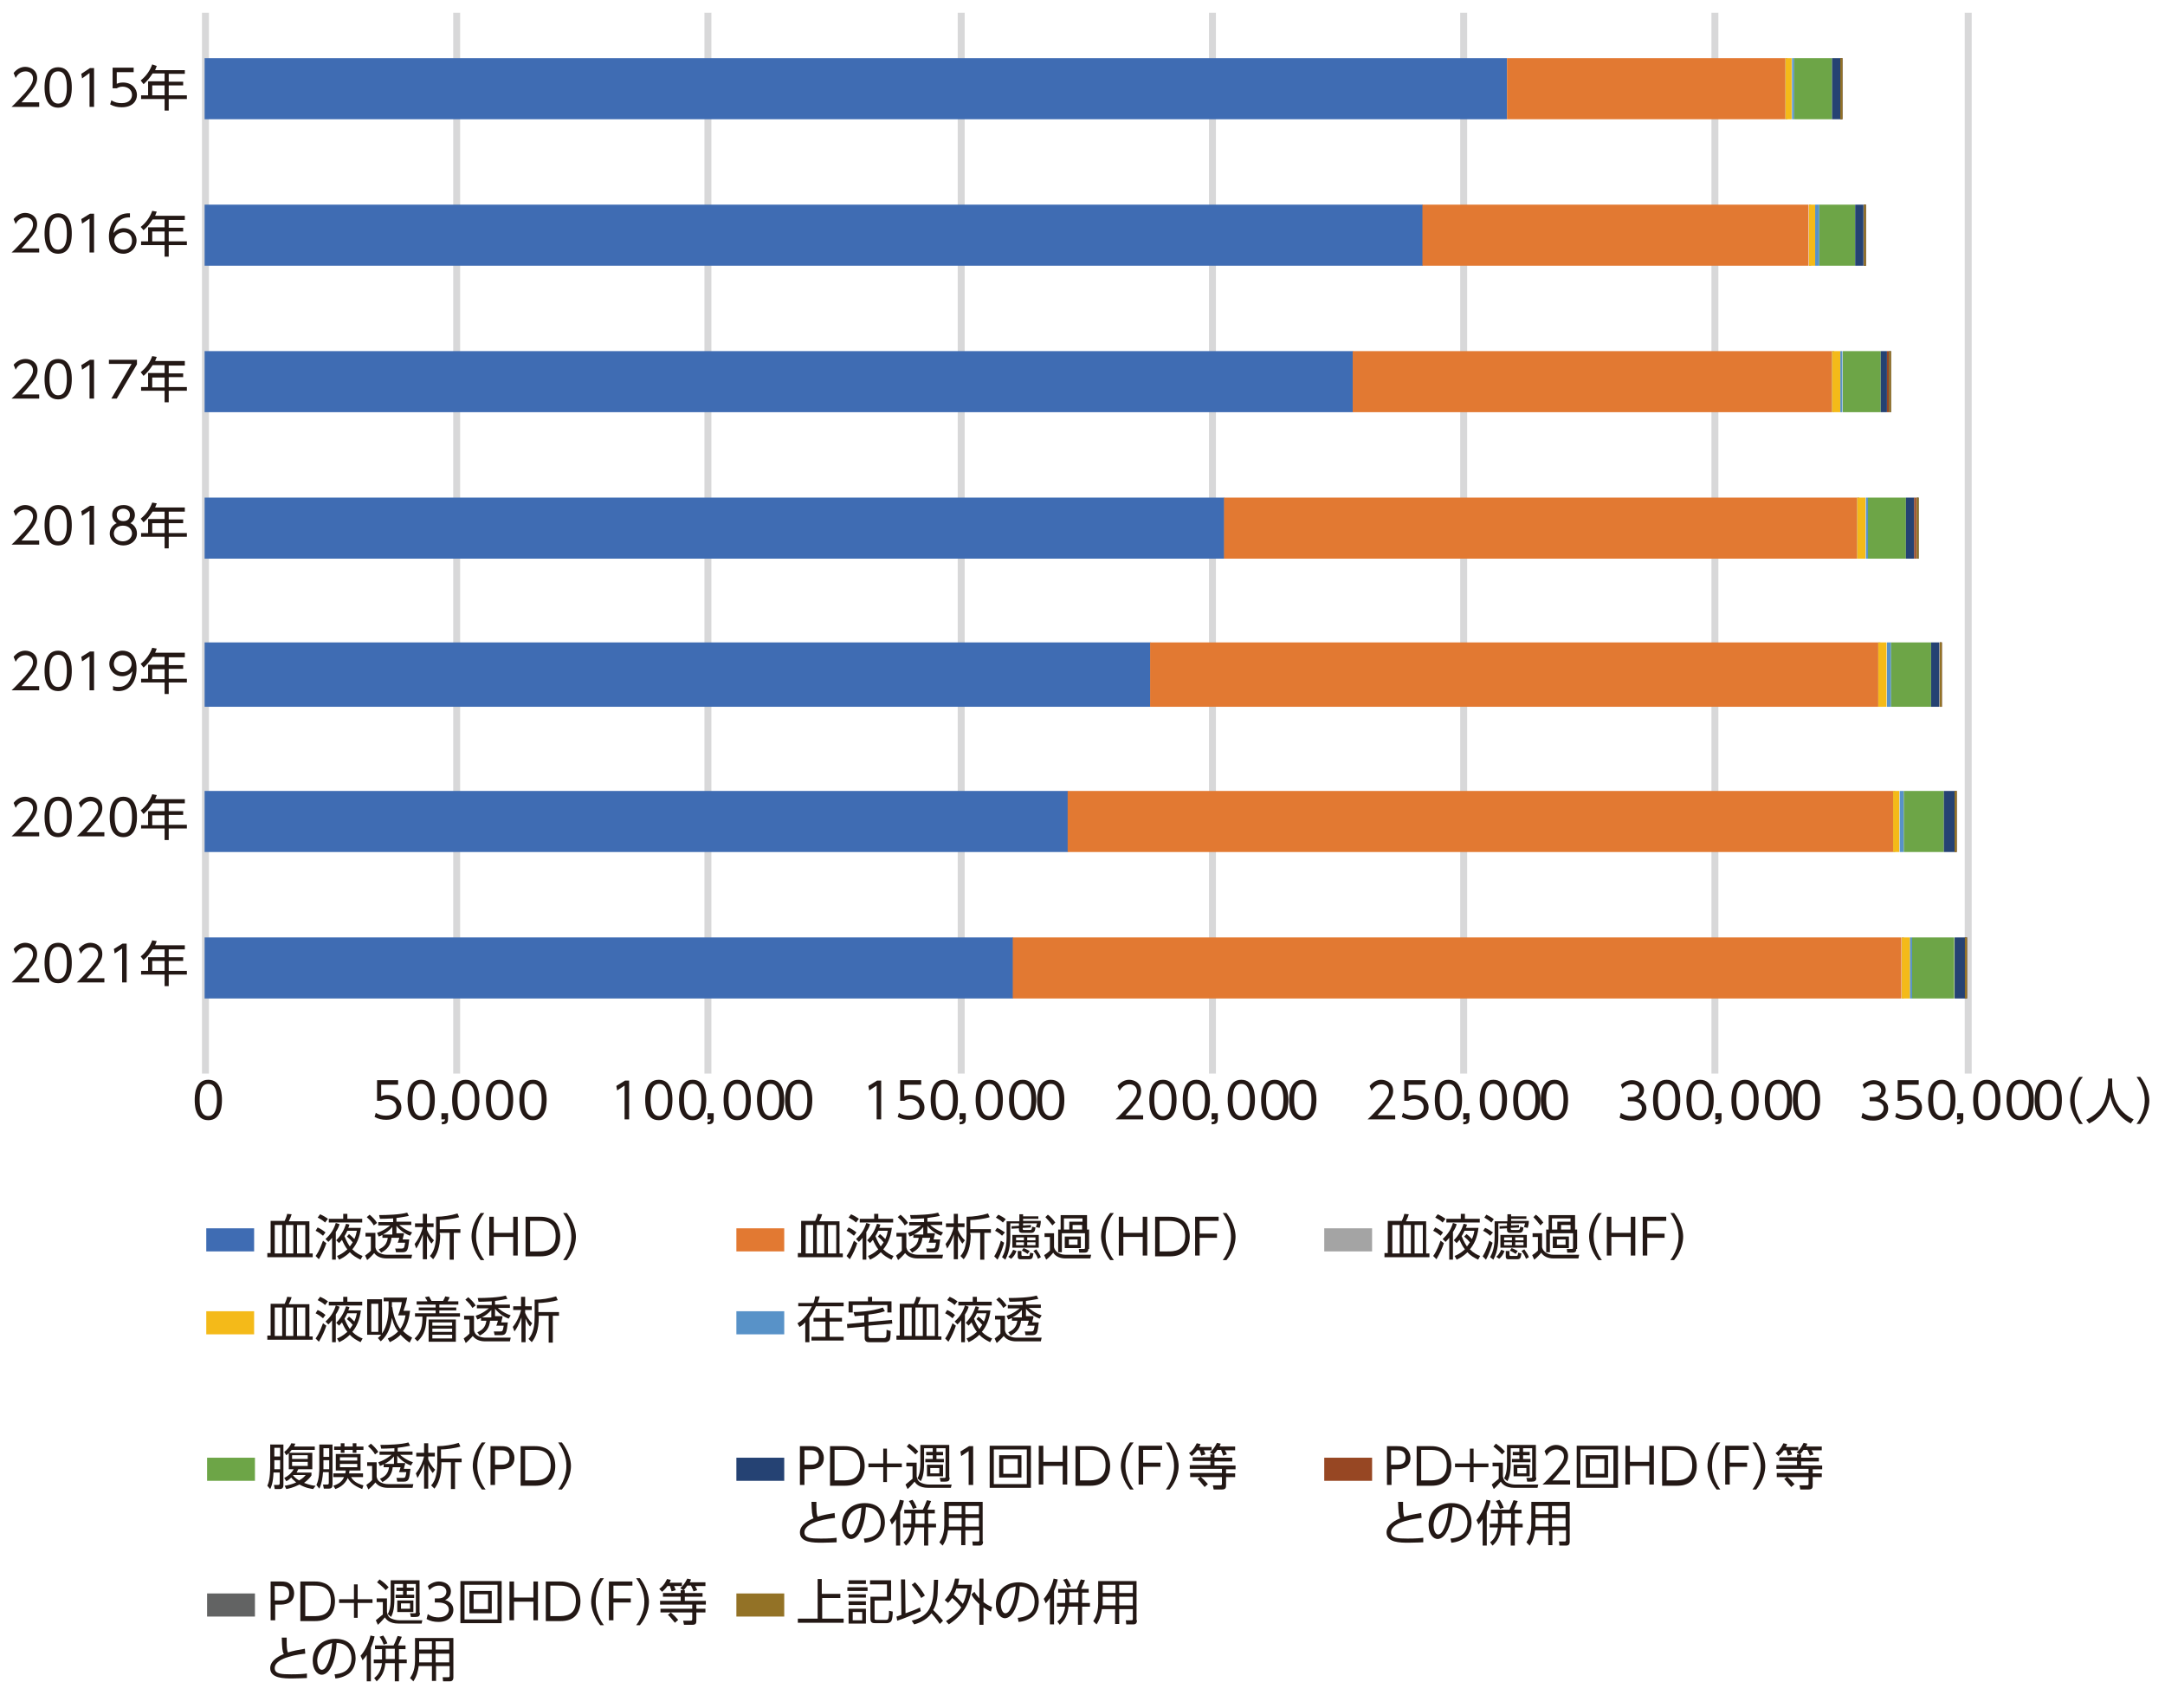 <?xml version="1.0" encoding="utf-8"?>
<!-- Generator: Adobe Illustrator 26.5.1, SVG Export Plug-In . SVG Version: 6.00 Build 0)  -->
<svg version="1.1" id="_レイヤー_1" xmlns="http://www.w3.org/2000/svg" xmlns:xlink="http://www.w3.org/1999/xlink" x="0px"
	 y="0px" viewBox="0 0 524.8 414" style="enable-background:new 0 0 524.8 414;" xml:space="preserve">
<style type="text/css">
	.st0{fill:none;stroke:#D8D8D9;stroke-width:1.686;stroke-linejoin:round;stroke-miterlimit:10;}
	.st1{fill:#231815;}
	.st2{fill:#3F6CB3;}
	.st3{fill:#E27932;}
	.st4{fill:#A4A4A4;}
	.st5{fill:#F4BA19;}
	.st6{fill:#5892C8;}
	.st7{fill:#6DA547;}
	.st8{fill:#254273;}
	.st9{fill:#974723;}
	.st10{fill:#626363;}
	.st11{fill:#937226;}
</style>
<g>
	<path class="st0" d="M477.1,3.1v257.1 M415.7,3.1v257.1 M354.8,3.1v257.1 M293.9,3.1v257.1 M233,3.1v257.1 M171.6,3.1v257.1
		 M110.7,3.1v257.1"/>
</g>
<g>
	<line class="st0" x1="49.8" y1="260.2" x2="49.8" y2="3.1"/>
</g>
<g>
	<g>
		<path class="st1" d="M47.2,266.6c0-0.9,0-4.9,3.3-4.9c3.3,0,3.3,4,3.3,4.9c0,0.9,0,4.9-3.3,4.9C47.2,271.5,47.2,267.6,47.2,266.6z
			 M52.6,266.6c0-1.6-0.2-3.9-2.1-3.9c-1.9,0-2.1,2.2-2.1,3.9c0,1.7,0.3,3.9,2.1,3.9C52.3,270.5,52.6,268.2,52.6,266.6z"/>
	</g>
</g>
<g>
	<g>
		<path class="st1" d="M96.4,262.9h-4v2.8c0.3-0.1,0.7-0.3,1.5-0.3c2.2,0,3.4,1.5,3.4,3c0,1.5-1.1,3-3.7,3c-1,0-1.9-0.2-2.8-0.7
			l0.3-1c0.7,0.5,1.6,0.7,2.5,0.7c2,0,2.5-1.2,2.5-2c0-1.2-1-2-2.3-2c-0.8,0-1.2,0.3-1.4,0.4h-1v-5h5.1V262.9z"/>
		<path class="st1" d="M98.8,266.6c0-0.9,0-4.9,3.3-4.9s3.3,4,3.3,4.9c0,0.9,0,4.9-3.3,4.9S98.8,267.6,98.8,266.6z M104.2,266.6
			c0-1.6-0.2-3.9-2.1-3.9c-1.9,0-2.1,2.2-2.1,3.9c0,1.7,0.3,3.9,2.1,3.9C103.9,270.5,104.2,268.2,104.2,266.6z"/>
		<path class="st1" d="M108.6,269.8v1.4c0,1-0.4,1.3-1.5,1.3v-0.6c0.7,0,0.7-0.3,0.8-0.6H107v-1.5H108.6z"/>
		<path class="st1" d="M109.6,266.6c0-0.9,0-4.9,3.3-4.9s3.3,4,3.3,4.9c0,0.9,0,4.9-3.3,4.9S109.6,267.6,109.6,266.6z M115.1,266.6
			c0-1.6-0.2-3.9-2.1-3.9c-1.9,0-2.1,2.2-2.1,3.9c0,1.7,0.3,3.9,2.1,3.9C114.8,270.5,115.1,268.2,115.1,266.6z"/>
		<path class="st1" d="M117.8,266.6c0-0.9,0-4.9,3.3-4.9c3.3,0,3.3,4,3.3,4.9c0,0.9,0,4.9-3.3,4.9
			C117.8,271.5,117.8,267.6,117.8,266.6z M123.2,266.6c0-1.6-0.2-3.9-2.1-3.9c-1.9,0-2.1,2.2-2.1,3.9c0,1.7,0.3,3.9,2.1,3.9
			C122.9,270.5,123.2,268.2,123.2,266.6z"/>
		<path class="st1" d="M125.9,266.6c0-0.9,0-4.9,3.3-4.9c3.3,0,3.3,4,3.3,4.9c0,0.9,0,4.9-3.3,4.9
			C125.9,271.5,125.9,267.6,125.9,266.6z M131.3,266.6c0-1.6-0.2-3.9-2.1-3.9c-1.9,0-2.1,2.2-2.1,3.9c0,1.7,0.3,3.9,2.1,3.9
			C131,270.5,131.3,268.2,131.3,266.6z"/>
	</g>
</g>
<g>
	<g>
		<path class="st1" d="M151.5,261.9h1v9.4h-1.1v-8.2l-1.8,1.2l-0.2-1.1L151.5,261.9z"/>
		<path class="st1" d="M156.4,266.6c0-0.9,0-4.9,3.3-4.9c3.3,0,3.3,4,3.3,4.9c0,0.9,0,4.9-3.3,4.9
			C156.4,271.5,156.4,267.6,156.4,266.6z M161.9,266.6c0-1.6-0.2-3.9-2.1-3.9c-1.9,0-2.1,2.2-2.1,3.9c0,1.7,0.3,3.9,2.1,3.9
			C161.6,270.5,161.9,268.2,161.9,266.6z"/>
		<path class="st1" d="M164.6,266.6c0-0.9,0-4.9,3.3-4.9c3.3,0,3.3,4,3.3,4.9c0,0.9,0,4.9-3.3,4.9
			C164.6,271.5,164.6,267.6,164.6,266.6z M170,266.6c0-1.6-0.2-3.9-2.1-3.9c-1.9,0-2.1,2.2-2.1,3.9c0,1.7,0.3,3.9,2.1,3.9
			C169.7,270.5,170,268.2,170,266.6z"/>
		<path class="st1" d="M173,269.8v1.4c0,1-0.4,1.3-1.5,1.3v-0.6c0.7,0,0.7-0.3,0.8-0.6h-0.8v-1.5H173z"/>
		<path class="st1" d="M175.4,266.6c0-0.9,0-4.9,3.3-4.9s3.3,4,3.3,4.9c0,0.9,0,4.9-3.3,4.9S175.4,267.6,175.4,266.6z M180.8,266.6
			c0-1.6-0.2-3.9-2.1-3.9c-1.9,0-2.1,2.2-2.1,3.9c0,1.7,0.3,3.9,2.1,3.9C180.6,270.5,180.8,268.2,180.8,266.6z"/>
		<path class="st1" d="M183.5,266.6c0-0.9,0-4.9,3.3-4.9c3.3,0,3.3,4,3.3,4.9c0,0.9,0,4.9-3.3,4.9
			C183.5,271.5,183.5,267.6,183.5,266.6z M188.9,266.6c0-1.6-0.2-3.9-2.1-3.9c-1.9,0-2.1,2.2-2.1,3.9c0,1.7,0.3,3.9,2.1,3.9
			C188.7,270.5,188.9,268.2,188.9,266.6z"/>
		<path class="st1" d="M190.3,266.6c0-0.9,0-4.9,3.3-4.9c3.3,0,3.3,4,3.3,4.9c0,0.9,0,4.9-3.3,4.9
			C190.3,271.5,190.3,267.6,190.3,266.6z M195.7,266.6c0-1.6-0.2-3.9-2.1-3.9c-1.9,0-2.1,2.2-2.1,3.9c0,1.7,0.3,3.9,2.1,3.9
			C195.5,270.5,195.7,268.2,195.7,266.6z"/>
	</g>
</g>
<g>
	<g>
		<path class="st1" d="M212.6,261.9h1v9.4h-1.1v-8.2l-1.8,1.2l-0.2-1.1L212.6,261.9z"/>
		<path class="st1" d="M223.2,262.9h-4v2.8c0.3-0.1,0.7-0.3,1.5-0.3c2.2,0,3.4,1.5,3.4,3c0,1.5-1.1,3-3.7,3c-1,0-1.9-0.2-2.8-0.7
			l0.3-1c0.7,0.5,1.6,0.7,2.5,0.7c2,0,2.5-1.2,2.5-2c0-1.2-1-2-2.3-2c-0.8,0-1.2,0.3-1.4,0.4h-1v-5h5.1V262.9z"/>
		<path class="st1" d="M225.6,266.6c0-0.9,0-4.9,3.3-4.9c3.3,0,3.3,4,3.3,4.9c0,0.9,0,4.9-3.3,4.9
			C225.6,271.5,225.6,267.6,225.6,266.6z M231,266.6c0-1.6-0.2-3.9-2.1-3.9c-1.9,0-2.1,2.2-2.1,3.9c0,1.7,0.3,3.9,2.1,3.9
			C230.8,270.5,231,268.2,231,266.6z"/>
		<path class="st1" d="M234.1,269.8v1.4c0,1-0.4,1.3-1.5,1.3v-0.6c0.7,0,0.7-0.3,0.8-0.6h-0.8v-1.5H234.1z"/>
		<path class="st1" d="M236.5,266.6c0-0.9,0-4.9,3.3-4.9c3.3,0,3.3,4,3.3,4.9c0,0.9,0,4.9-3.3,4.9
			C236.5,271.5,236.5,267.6,236.5,266.6z M241.9,266.6c0-1.6-0.2-3.9-2.1-3.9c-1.9,0-2.1,2.2-2.1,3.9c0,1.7,0.3,3.9,2.1,3.9
			C241.7,270.5,241.9,268.2,241.9,266.6z"/>
		<path class="st1" d="M244.6,266.6c0-0.9,0-4.9,3.3-4.9s3.3,4,3.3,4.9c0,0.9,0,4.9-3.3,4.9S244.6,267.6,244.6,266.6z M250,266.6
			c0-1.6-0.2-3.9-2.1-3.9c-1.9,0-2.1,2.2-2.1,3.9c0,1.7,0.3,3.9,2.1,3.9C249.8,270.5,250,268.2,250,266.6z"/>
		<path class="st1" d="M251.4,266.6c0-0.9,0-4.9,3.3-4.9c3.3,0,3.3,4,3.3,4.9c0,0.9,0,4.9-3.3,4.9
			C251.4,271.5,251.4,267.6,251.4,266.6z M256.8,266.6c0-1.6-0.2-3.9-2.1-3.9c-1.9,0-2.1,2.2-2.1,3.9c0,1.7,0.3,3.9,2.1,3.9
			C256.5,270.5,256.8,268.2,256.8,266.6z"/>
	</g>
</g>
<g>
	<g>
		<path class="st1" d="M277.1,270.3v1h-6.7c0.8-0.7,2-2,3.3-3.4c1.4-1.7,1.9-2.5,1.9-3.4c0-1.1-0.8-1.7-1.8-1.7
			c-1.5,0-2.2,1.2-2.4,1.6l-0.5-1.2c0.7-0.9,1.7-1.5,2.8-1.5c1.2,0,2.9,0.7,2.9,2.7c0,0.9-0.3,1.7-1.2,2.9c-0.5,0.6-1.3,1.6-2.6,3
			H277.1z"/>
		<path class="st1" d="M278.6,266.6c0-0.9,0-4.9,3.3-4.9c3.3,0,3.3,4,3.3,4.9c0,0.9,0,4.9-3.3,4.9
			C278.6,271.5,278.6,267.6,278.6,266.6z M284,266.6c0-1.6-0.2-3.9-2.1-3.9c-1.9,0-2.1,2.2-2.1,3.9c0,1.7,0.3,3.9,2.1,3.9
			C283.7,270.5,284,268.2,284,266.6z"/>
		<path class="st1" d="M286.7,266.6c0-0.9,0-4.9,3.3-4.9c3.3,0,3.3,4,3.3,4.9c0,0.9,0,4.9-3.3,4.9
			C286.7,271.5,286.7,267.6,286.7,266.6z M292.1,266.6c0-1.6-0.2-3.9-2.1-3.9c-1.9,0-2.1,2.2-2.1,3.9c0,1.7,0.3,3.9,2.1,3.9
			C291.8,270.5,292.1,268.2,292.1,266.6z"/>
		<path class="st1" d="M295.2,269.8v1.4c0,1-0.4,1.3-1.5,1.3v-0.6c0.7,0,0.7-0.3,0.8-0.6h-0.8v-1.5H295.2z"/>
		<path class="st1" d="M297.6,266.6c0-0.9,0-4.9,3.3-4.9c3.3,0,3.3,4,3.3,4.9c0,0.9,0,4.9-3.3,4.9
			C297.6,271.5,297.6,267.6,297.6,266.6z M303,266.6c0-1.6-0.2-3.9-2.1-3.9c-1.9,0-2.1,2.2-2.1,3.9c0,1.7,0.3,3.9,2.1,3.9
			C302.7,270.5,303,268.2,303,266.6z"/>
		<path class="st1" d="M305.7,266.6c0-0.9,0-4.9,3.3-4.9c3.3,0,3.3,4,3.3,4.9c0,0.9,0,4.9-3.3,4.9
			C305.7,271.5,305.7,267.6,305.7,266.6z M311.1,266.6c0-1.6-0.2-3.9-2.1-3.9c-1.9,0-2.1,2.2-2.1,3.9c0,1.7,0.3,3.9,2.1,3.9
			C310.8,270.5,311.1,268.2,311.1,266.6z"/>
		<path class="st1" d="M312.5,266.6c0-0.9,0-4.9,3.3-4.9c3.3,0,3.3,4,3.3,4.9c0,0.9,0,4.9-3.3,4.9
			C312.5,271.5,312.5,267.6,312.5,266.6z M317.9,266.6c0-1.6-0.2-3.9-2.1-3.9c-1.9,0-2.1,2.2-2.1,3.9c0,1.7,0.3,3.9,2.1,3.9
			C317.6,270.5,317.9,268.2,317.9,266.6z"/>
	</g>
</g>
<g>
	<g>
		<path class="st1" d="M338.2,270.3v1h-6.7c0.8-0.7,2-2,3.3-3.4c1.4-1.7,1.9-2.5,1.9-3.4c0-1.1-0.8-1.7-1.8-1.7
			c-1.5,0-2.2,1.2-2.4,1.6l-0.5-1.2c0.7-0.9,1.7-1.5,2.8-1.5c1.2,0,2.9,0.7,2.9,2.7c0,0.9-0.3,1.7-1.2,2.9c-0.5,0.6-1.3,1.6-2.6,3
			H338.2z"/>
		<path class="st1" d="M345.4,262.9h-4v2.8c0.3-0.1,0.7-0.3,1.5-0.3c2.2,0,3.4,1.5,3.4,3c0,1.5-1.1,3-3.7,3c-1,0-1.9-0.2-2.8-0.7
			l0.3-1c0.7,0.5,1.6,0.7,2.5,0.7c2,0,2.5-1.2,2.5-2c0-1.2-1-2-2.3-2c-0.8,0-1.2,0.3-1.4,0.4h-1v-5h5.1V262.9z"/>
		<path class="st1" d="M347.8,266.6c0-0.9,0-4.9,3.3-4.9c3.3,0,3.3,4,3.3,4.9c0,0.9,0,4.9-3.3,4.9
			C347.8,271.5,347.8,267.6,347.8,266.6z M353.2,266.6c0-1.6-0.2-3.9-2.1-3.9c-1.9,0-2.1,2.2-2.1,3.9c0,1.7,0.3,3.9,2.1,3.9
			C352.9,270.5,353.2,268.2,353.2,266.6z"/>
		<path class="st1" d="M356.2,269.8v1.4c0,1-0.4,1.3-1.5,1.3v-0.6c0.7,0,0.7-0.3,0.8-0.6h-0.8v-1.5H356.2z"/>
		<path class="st1" d="M358.7,266.6c0-0.9,0-4.9,3.3-4.9c3.3,0,3.3,4,3.3,4.9c0,0.9,0,4.9-3.3,4.9
			C358.7,271.5,358.7,267.6,358.7,266.6z M364.1,266.6c0-1.6-0.2-3.9-2.1-3.9c-1.9,0-2.1,2.2-2.1,3.9c0,1.7,0.3,3.9,2.1,3.9
			C363.8,270.5,364.1,268.2,364.1,266.6z"/>
		<path class="st1" d="M366.8,266.6c0-0.9,0-4.9,3.3-4.9c3.3,0,3.3,4,3.3,4.9c0,0.9,0,4.9-3.3,4.9
			C366.8,271.5,366.8,267.6,366.8,266.6z M372.2,266.6c0-1.6-0.2-3.9-2.1-3.9c-1.9,0-2.1,2.2-2.1,3.9c0,1.7,0.3,3.9,2.1,3.9
			C371.9,270.5,372.2,268.2,372.2,266.6z"/>
		<path class="st1" d="M373.5,266.6c0-0.9,0-4.9,3.3-4.9c3.3,0,3.3,4,3.3,4.9c0,0.9,0,4.9-3.3,4.9
			C373.5,271.5,373.5,267.6,373.5,266.6z M379,266.6c0-1.6-0.2-3.9-2.1-3.9c-1.9,0-2.1,2.2-2.1,3.9c0,1.7,0.3,3.9,2.1,3.9
			C378.7,270.5,379,268.2,379,266.6z"/>
	</g>
</g>
<g>
	<g>
		<path class="st1" d="M392.9,269.7c1.1,0.8,2.3,0.8,2.6,0.8c1.9,0,2.5-1.1,2.5-1.9c0-1-0.9-1.7-2.5-1.7h-0.9v-1h0.9
			c1.4,0,1.9-0.9,1.9-1.6c0-0.9-0.7-1.5-1.8-1.5c-0.9,0-1.7,0.4-2.3,1.1l-0.4-1c1.2-1.1,2.5-1.1,2.7-1.1c1.4,0,2.9,0.8,2.9,2.4
			c0,0.4-0.1,1.5-1.4,2.1c1.3,0.4,2,1.2,2,2.4c0,1.2-0.9,2.9-3.6,2.9c-1.1,0-2-0.2-2.9-0.7L392.9,269.7z"/>
		<path class="st1" d="M400.7,266.6c0-0.9,0-4.9,3.3-4.9c3.3,0,3.3,4,3.3,4.9c0,0.9,0,4.9-3.3,4.9
			C400.7,271.5,400.7,267.6,400.7,266.6z M406.1,266.6c0-1.6-0.2-3.9-2.1-3.9c-1.9,0-2.1,2.2-2.1,3.9c0,1.7,0.3,3.9,2.1,3.9
			C405.9,270.5,406.1,268.2,406.1,266.6z"/>
		<path class="st1" d="M408.8,266.6c0-0.9,0-4.9,3.3-4.9c3.3,0,3.3,4,3.3,4.9c0,0.9,0,4.9-3.3,4.9
			C408.8,271.5,408.8,267.6,408.8,266.6z M414.2,266.6c0-1.6-0.2-3.9-2.1-3.9c-1.9,0-2.1,2.2-2.1,3.9c0,1.7,0.3,3.9,2.1,3.9
			C414,270.5,414.2,268.2,414.2,266.6z"/>
		<path class="st1" d="M417.3,269.8v1.4c0,1-0.4,1.3-1.5,1.3v-0.6c0.7,0,0.7-0.3,0.8-0.6h-0.8v-1.5H417.3z"/>
		<path class="st1" d="M419.7,266.6c0-0.9,0-4.9,3.3-4.9c3.3,0,3.3,4,3.3,4.9c0,0.9,0,4.9-3.3,4.9
			C419.7,271.5,419.7,267.6,419.7,266.6z M425.1,266.6c0-1.6-0.2-3.9-2.1-3.9c-1.9,0-2.1,2.2-2.1,3.9c0,1.7,0.3,3.9,2.1,3.9
			C424.9,270.5,425.1,268.2,425.1,266.6z"/>
		<path class="st1" d="M427.8,266.6c0-0.9,0-4.9,3.3-4.9c3.3,0,3.3,4,3.3,4.9c0,0.9,0,4.9-3.3,4.9
			C427.8,271.5,427.8,267.6,427.8,266.6z M433.2,266.6c0-1.6-0.2-3.9-2.1-3.9c-1.9,0-2.1,2.2-2.1,3.9c0,1.7,0.3,3.9,2.1,3.9
			C433,270.5,433.2,268.2,433.2,266.6z"/>
		<path class="st1" d="M434.6,266.6c0-0.9,0-4.9,3.3-4.9c3.3,0,3.3,4,3.3,4.9c0,0.9,0,4.9-3.3,4.9
			C434.6,271.5,434.6,267.6,434.6,266.6z M440,266.6c0-1.6-0.2-3.9-2.1-3.9c-1.9,0-2.1,2.2-2.1,3.9c0,1.7,0.3,3.9,2.1,3.9
			C439.8,270.5,440,268.2,440,266.6z"/>
	</g>
</g>
<g>
	<g>
		<path class="st1" d="M451.5,269.7c1.1,0.8,2.3,0.8,2.6,0.8c1.9,0,2.5-1.1,2.5-1.9c0-1-0.9-1.7-2.5-1.7h-0.9v-1h0.9
			c1.4,0,1.9-0.9,1.9-1.6c0-0.9-0.7-1.5-1.8-1.5c-0.9,0-1.7,0.4-2.3,1.1l-0.4-1c1.2-1.1,2.5-1.1,2.7-1.1c1.4,0,2.9,0.8,2.9,2.4
			c0,0.4-0.1,1.5-1.4,2.1c1.3,0.4,2,1.2,2,2.4c0,1.2-0.9,2.9-3.6,2.9c-1.1,0-2-0.2-2.9-0.7L451.5,269.7z"/>
		<path class="st1" d="M465,262.9h-4v2.8c0.3-0.1,0.7-0.3,1.5-0.3c2.2,0,3.4,1.5,3.4,3c0,1.5-1.1,3-3.7,3c-1,0-1.9-0.2-2.8-0.7
			l0.3-1c0.7,0.5,1.6,0.7,2.5,0.7c2,0,2.5-1.2,2.5-2c0-1.2-1-2-2.3-2c-0.8,0-1.2,0.3-1.4,0.4h-1v-5h5.1V262.9z"/>
		<path class="st1" d="M467.4,266.6c0-0.9,0-4.9,3.3-4.9s3.3,4,3.3,4.9c0,0.9,0,4.9-3.3,4.9S467.4,267.6,467.4,266.6z M472.8,266.6
			c0-1.6-0.2-3.9-2.1-3.9c-1.9,0-2.1,2.2-2.1,3.9c0,1.7,0.3,3.9,2.1,3.9C472.6,270.5,472.8,268.2,472.8,266.6z"/>
		<path class="st1" d="M475.9,269.8v1.4c0,1-0.4,1.3-1.5,1.3v-0.6c0.7,0,0.7-0.3,0.8-0.6h-0.8v-1.5H475.9z"/>
		<path class="st1" d="M478.3,266.6c0-0.9,0-4.9,3.3-4.9s3.3,4,3.3,4.9c0,0.9,0,4.9-3.3,4.9S478.3,267.6,478.3,266.6z M483.7,266.6
			c0-1.6-0.2-3.9-2.1-3.9c-1.9,0-2.1,2.2-2.1,3.9c0,1.7,0.3,3.9,2.1,3.9C483.4,270.5,483.7,268.2,483.7,266.6z"/>
		<path class="st1" d="M486.4,266.6c0-0.9,0-4.9,3.3-4.9c3.3,0,3.3,4,3.3,4.9c0,0.9,0,4.9-3.3,4.9
			C486.4,271.5,486.4,267.6,486.4,266.6z M491.8,266.6c0-1.6-0.2-3.9-2.1-3.9c-1.9,0-2.1,2.2-2.1,3.9c0,1.7,0.3,3.9,2.1,3.9
			C491.5,270.5,491.8,268.2,491.8,266.6z"/>
		<path class="st1" d="M493.2,266.6c0-0.9,0-4.9,3.3-4.9s3.3,4,3.3,4.9c0,0.9,0,4.9-3.3,4.9S493.2,267.6,493.2,266.6z M498.6,266.6
			c0-1.6-0.2-3.9-2.1-3.9c-1.9,0-2.1,2.2-2.1,3.9c0,1.7,0.3,3.9,2.1,3.9C498.3,270.5,498.6,268.2,498.6,266.6z"/>
	</g>
</g>
<g>
	<g>
		<path class="st1" d="M504,272.4c-1.7-2.2-2.2-4.4-2.2-5.7c0-1.3,0.4-3.5,2.2-5.7h0.9c-1.3,1.6-2,3.6-2,5.7c0,0.5,0,3,2,5.7H504z"
			/>
		<path class="st1" d="M512,261.3v1.4c0,1.6,0.4,3.5,1.2,4.9c0.8,1.5,2,2.7,4,3.7l-0.7,1c-3.4-1.8-4.5-4.5-5-6.7
			c-0.7,3.3-2.6,5.5-5.1,6.7l-0.7-0.9c2.2-1.1,3.6-2.5,4.3-4.1c0.8-2,1-4.1,1-4.5v-1.4H512z"/>
		<path class="st1" d="M517.9,272.4c2-2.7,2-5.2,2-5.7c0-2.1-0.8-4-2-5.7h0.9c1.7,2.2,2.2,4.4,2.2,5.7c0,1.3-0.4,3.5-2.2,5.7H517.9z
			"/>
	</g>
</g>
<g>
	<rect x="50" y="297.7" class="st2" width="11.6" height="5.6"/>
</g>
<g>
	<g>
		<path class="st1" d="M75.8,304.7H64.8v-1h0.8v-7.8H69c0.3-0.6,0.6-1.5,0.6-1.7l1.1,0.1c-0.1,0.4-0.4,1.1-0.7,1.7H75v7.8h0.8V304.7
			z M66.6,296.9v6.9h1.8v-6.9H66.6z M69.3,296.9v6.9h1.8v-6.9H69.3z M72,296.9v6.9h2v-6.9H72z"/>
		<path class="st1" d="M79.1,301.3c-0.3,1-1,2.6-1.8,3.9l-0.8-0.8c0.3-0.4,0.9-1.2,1.8-3.7L79.1,301.3z M78.3,299.5
			c-0.6-0.5-1-0.8-1.8-1.2l0.5-0.8c0.7,0.3,1.3,0.7,1.9,1.2L78.3,299.5z M78.8,296.3c-0.7-0.7-1.5-1-1.8-1.2l0.6-0.8
			c0.9,0.4,1.5,0.8,1.9,1.1L78.8,296.3z M82.3,296.7c-0.1,0.4-0.3,1-0.9,1.9v6.7h-0.9V300c-0.4,0.5-0.6,0.7-0.9,1l-0.7-0.7
			c1.3-1.2,2-2.3,2.5-3.9L82.3,296.7z M83.2,295.4v-1.2h1v1.2h3.6v0.9h-8.1v-0.9H83.2z M87.5,297.5c-0.3,2.5-1.1,4.1-2.1,5.3
			c0.9,0.9,1.9,1.4,2.5,1.6l-0.5,0.9c-1-0.5-1.9-1-2.6-1.8c-1.1,1.1-2,1.5-2.6,1.8l-0.5-0.9c0.5-0.2,1.4-0.6,2.5-1.6
			c-0.5-0.6-0.9-1.4-1.3-2.3c-0.3,0.4-0.5,0.5-0.7,0.8l-0.7-0.7c1.2-1.2,1.9-2.5,2.4-4l0.8,0.2c-0.1,0.3-0.1,0.5-0.3,0.8H87.5z
			 M84.6,299.1c0.3,0.2,0.6,0.5,1.3,1.2c0.4-0.9,0.5-1.5,0.6-2h-2.3c-0.1,0.2-0.3,0.7-0.7,1.3c0.6,1.5,1.1,2.2,1.3,2.5
			c0.3-0.4,0.5-0.7,0.7-1c-0.4-0.5-0.8-0.9-1.4-1.4L84.6,299.1z"/>
		<path class="st1" d="M91,298.8v3.5c0.1,0.6,0.4,1.1,1,1.4c0.8,0.4,1.5,0.4,1.8,0.4h6.1l-0.2,0.9h-6c-1.4,0-2.4-0.5-3-1.3
			c-0.4,0.5-1.2,1.3-1.7,1.7l-0.5-1.1c0.4-0.3,1.1-0.8,1.4-1.2v-3.4h-1.3v-0.9H91z M90.6,297c-0.3-0.6-0.9-1.3-1.7-2l0.7-0.6
			c0.6,0.5,1.4,1.3,1.8,2L90.6,297z M97.9,299.2c-0.1,0.3-0.2,0.8-0.3,1.2h1.6c-0.3,2.3-0.3,3.1-1.6,3.1H96l-0.2-0.9l1.6,0
			c0.5,0,0.6-0.1,0.8-1.4h-1.8c0.2-0.4,0.3-0.9,0.4-1.2h-1.9c-0.2,1.8-1,2.8-2.5,3.6l-0.6-0.8c1.4-0.6,2-1.4,2.2-2.8h-1.3v-0.7
			c-0.3,0.2-0.6,0.3-0.9,0.4l-0.4-0.9c1.8-0.6,2.8-1.5,3.2-1.8h-2.9v-0.8h3.6v-0.9c-1.7,0.1-2.6,0.1-3.2,0.1l-0.2-0.9
			c1.9,0,5.1-0.1,6.8-0.6l0.4,0.8c-0.6,0.1-1.4,0.3-3,0.5v0.9h3.6v0.8h-2.9c0.2,0.2,1.3,1.2,3.1,1.8l-0.5,0.8
			c-0.8-0.3-2.2-1-3.3-2.4v1.8H97.9z M95.1,299.2v-1.8c-0.8,0.9-1.5,1.4-2.3,1.8H95.1z"/>
		<path class="st1" d="M104.6,301.4c-0.3-0.3-0.7-0.9-1.1-1.9v5.7h-1v-6c-0.6,1.7-1.2,2.8-1.6,3.4l-0.4-1.1c1.1-1.3,1.8-3.1,2-4.1
			h-1.9v-0.9h1.9v-2.3h1v2.3h1.6v0.9h-1.6v0.7c0.3,0.7,0.8,1.7,1.7,2.5L104.6,301.4z M106.7,299.2c0,3.1-0.8,4.9-1.7,6l-0.8-0.8
			c1.3-1.3,1.5-3.7,1.5-5.3v-4.2c1.7,0,3.6-0.3,5.2-0.8l0.4,0.9c-1.2,0.4-3.6,0.7-4.7,0.7v2.2h5v0.9h-1.6v6.5h-1v-6.5h-2.4V299.2z"
			/>
		<path class="st1" d="M116.5,305.4c-1.7-2.2-2.2-4.4-2.2-5.7c0-1.3,0.4-3.5,2.2-5.7h0.9c-1.3,1.6-2,3.6-2,5.7c0,0.5,0,3,2,5.7
			H116.5z"/>
		<path class="st1" d="M124.4,298.8v-3.9h1.1v9.4h-1.1v-4.5h-4.7v4.5h-1.1v-9.4h1.1v3.9H124.4z"/>
		<path class="st1" d="M127.3,294.9h3.5c1,0,1.6,0.1,2.4,0.4c2.4,0.9,2.6,3.5,2.6,4.4c0,1.2-0.3,3.5-2.5,4.4
			c-0.7,0.3-1.5,0.4-2.5,0.4h-3.4V294.9z M128.4,303.3h2c1.5,0,4.3,0,4.3-3.7c0-3.7-2.8-3.7-4.2-3.7h-2V303.3z"/>
		<path class="st1" d="M136.5,305.4c2-2.7,2-5.2,2-5.7c0-2.1-0.8-4-2-5.7h0.9c1.7,2.2,2.2,4.4,2.2,5.7c0,1.3-0.4,3.5-2.2,5.7H136.5z
			"/>
	</g>
</g>
<g>
	<rect x="178.5" y="297.7" class="st3" width="11.6" height="5.6"/>
</g>
<g>
	<g>
		<path class="st1" d="M204.5,304.7h-11.1v-1h0.8v-7.8h3.4c0.3-0.6,0.6-1.5,0.6-1.7l1.1,0.1c-0.1,0.4-0.4,1.1-0.7,1.7h4.9v7.8h0.8
			V304.7z M195.3,296.9v6.9h1.8v-6.9H195.3z M198,296.9v6.9h1.8v-6.9H198z M200.7,296.9v6.9h2v-6.9H200.7z"/>
		<path class="st1" d="M207.8,301.3c-0.3,1-1,2.6-1.8,3.9l-0.8-0.8c0.3-0.4,0.9-1.2,1.8-3.7L207.8,301.3z M207,299.5
			c-0.6-0.5-1-0.8-1.8-1.2l0.5-0.8c0.7,0.3,1.3,0.7,1.9,1.2L207,299.5z M207.5,296.3c-0.7-0.7-1.5-1-1.8-1.2l0.6-0.8
			c0.9,0.4,1.5,0.8,1.9,1.1L207.5,296.3z M210.9,296.7c-0.1,0.4-0.3,1-0.9,1.9v6.7h-0.9V300c-0.4,0.5-0.6,0.7-0.9,1l-0.7-0.7
			c1.3-1.2,2-2.3,2.5-3.9L210.9,296.7z M211.9,295.4v-1.2h1v1.2h3.6v0.9h-8.1v-0.9H211.9z M216.2,297.5c-0.3,2.5-1.1,4.1-2.1,5.3
			c0.9,0.9,1.9,1.4,2.5,1.6l-0.5,0.9c-1-0.5-1.9-1-2.6-1.8c-1.1,1.1-2,1.5-2.6,1.8l-0.5-0.9c0.5-0.2,1.4-0.6,2.5-1.6
			c-0.5-0.6-0.9-1.4-1.3-2.3c-0.3,0.4-0.5,0.5-0.7,0.8l-0.7-0.7c1.2-1.2,1.9-2.5,2.4-4l0.8,0.2c-0.1,0.3-0.1,0.5-0.3,0.8H216.2z
			 M213.3,299.1c0.3,0.2,0.6,0.5,1.3,1.2c0.4-0.9,0.5-1.5,0.6-2h-2.3c-0.1,0.2-0.3,0.7-0.7,1.3c0.6,1.5,1.1,2.2,1.3,2.5
			c0.3-0.4,0.5-0.7,0.7-1c-0.4-0.5-0.8-0.9-1.4-1.4L213.3,299.1z"/>
		<path class="st1" d="M219.7,298.8v3.5c0.1,0.6,0.4,1.1,1,1.4c0.8,0.4,1.5,0.4,1.8,0.4h6.1l-0.2,0.9h-6c-1.4,0-2.4-0.5-3-1.3
			c-0.4,0.5-1.2,1.3-1.7,1.7l-0.5-1.1c0.4-0.3,1.1-0.8,1.4-1.2v-3.4h-1.3v-0.9H219.7z M219.3,297c-0.3-0.6-0.9-1.3-1.7-2l0.7-0.6
			c0.6,0.5,1.4,1.3,1.8,2L219.3,297z M226.6,299.2c-0.1,0.3-0.2,0.8-0.3,1.2h1.6c-0.3,2.3-0.3,3.1-1.6,3.1h-1.6l-0.2-0.9l1.6,0
			c0.5,0,0.6-0.1,0.8-1.4h-1.8c0.2-0.4,0.3-0.9,0.4-1.2h-1.9c-0.2,1.8-1,2.8-2.5,3.6l-0.6-0.8c1.4-0.6,2-1.4,2.2-2.8h-1.3v-0.7
			c-0.3,0.2-0.6,0.3-0.9,0.4l-0.4-0.9c1.8-0.6,2.8-1.5,3.2-1.8h-2.9v-0.8h3.6v-0.9c-1.7,0.1-2.6,0.1-3.2,0.1l-0.2-0.9
			c1.9,0,5.1-0.1,6.8-0.6l0.4,0.8c-0.5,0.1-1.4,0.3-3,0.5v0.9h3.6v0.8h-2.9c0.2,0.2,1.3,1.2,3.1,1.8l-0.5,0.8
			c-0.8-0.3-2.2-1-3.3-2.4v1.8H226.6z M223.8,299.2v-1.8c-0.8,0.9-1.5,1.4-2.3,1.8H223.8z"/>
		<path class="st1" d="M233.3,301.4c-0.3-0.3-0.7-0.9-1.1-1.9v5.7h-1v-6c-0.5,1.7-1.2,2.8-1.6,3.4l-0.4-1.1c1.1-1.3,1.8-3.1,2-4.1
			h-1.9v-0.9h1.9v-2.3h1v2.3h1.6v0.9h-1.6v0.7c0.3,0.7,0.8,1.7,1.7,2.5L233.3,301.4z M235.3,299.2c0,3.1-0.8,4.9-1.7,6l-0.8-0.8
			c1.3-1.3,1.5-3.7,1.5-5.3v-4.2c1.7,0,3.6-0.3,5.2-0.8l0.4,0.9c-1.2,0.4-3.6,0.7-4.7,0.7v2.2h5v0.9h-1.6v6.5h-1v-6.5h-2.4V299.2z"
			/>
		<path class="st1" d="M241,304.5c1-1.6,1.5-3.4,1.6-3.8l0.8,0.5c-0.2,0.8-0.8,2.7-1.6,4.1L241,304.5z M242.9,299.5
			c-0.5-0.5-1.1-0.9-1.7-1.2l0.5-0.7c0.8,0.3,1.4,0.8,1.9,1.1L242.9,299.5z M243.1,296.3c-0.5-0.5-1.2-0.9-1.7-1.2l0.6-0.7
			c0.8,0.4,1.2,0.6,1.8,1.1L243.1,296.3z M247.1,296.5h-2.2v3.2c0,1,0,3.4-1.2,5.6l-0.8-0.6c1-1.7,1.1-3.7,1.1-4.9v-3.8h3.1v-1.7
			h0.9v0.5h3.7v0.6H248v0.5h4.3c0,0.4-0.1,1.3-0.3,1.7l-0.9-0.2c0.1-0.3,0.2-0.6,0.3-0.9H248v0.5l1.9-0.1l0,0.6l-2,0.1v0.2
			c0,0.3,0.2,0.3,0.4,0.3h1.3c0.5,0,0.5-0.1,0.6-0.8l0.8,0.2c-0.1,0.9-0.3,1.3-1.1,1.3h-2.1c-0.2,0-0.8,0-0.8-0.7v-0.4l-1.8,0.1
			l0-0.6l1.8-0.1V296.5z M244.4,304.6c0.5-0.4,0.8-0.9,1.2-1.7l0.8,0.3c-0.3,0.8-0.7,1.4-1.3,1.9L244.4,304.6z M251.8,302.4h-6.4
			v-3.1h6.4V302.4z M248.2,299.9h-1.9v0.7h1.9V299.9z M248.2,301.1h-1.9v0.7h1.9V301.1z M247.6,303.2v0.9c0,0.2,0.1,0.3,0.3,0.3h1.4
			c0.3,0,0.3-0.1,0.4-0.8l0.8,0.2c-0.2,1.1-0.2,1.4-1.1,1.4h-2.1c-0.6,0-0.6-0.5-0.6-0.7v-1.3H247.6z M249.1,303.9
			c-0.4-0.3-0.8-0.5-1.4-0.8l0.4-0.6c0.4,0.1,1.1,0.5,1.5,0.7L249.1,303.9z M251,299.9h-2v0.7h2V299.9z M251,301.1h-2v0.7h2V301.1z
			 M251.6,305.1c-0.2-0.6-0.5-1.2-1.1-1.9l0.7-0.4c0.6,0.9,0.9,1.3,1.1,1.9L251.6,305.1z"/>
		<path class="st1" d="M255.5,298.9v3.4c0.3,1.2,1.5,1.8,2.7,1.8h6.3l-0.2,0.9h-6.1c-1.1,0-2.3-0.4-2.9-1.4c-0.3,0.4-1,1.2-1.7,1.7
			l-0.5-1.1c0.2-0.1,0.9-0.6,1.4-1.1v-3.3h-1.3v-0.9H255.5z M255.1,297c-0.6-0.8-1.1-1.4-1.7-2l0.6-0.6c0.6,0.4,1.4,1.3,1.8,1.9
			L255.1,297z M263.8,302.7c0,0.3,0,0.9-0.9,0.9h-1.3l-0.1-0.9l1.2,0c0.2,0,0.3,0,0.3-0.3v-3.5h-5.6v4.6h-0.9V298h0.6v-3.5h6.4v3.5
			h0.5V302.7z M262.4,295.3h-4.5v2.7h1.3v-1.9h3.2V295.3z M262,302.5h-3.9v-2.8h3.9V302.5z M261.2,300.4h-2.1v1.3h2.1V300.4z
			 M262.4,296.9H260v1.1h2.3V296.9z"/>
		<path class="st1" d="M269.1,305.4c-1.7-2.2-2.2-4.4-2.2-5.7c0-1.3,0.4-3.5,2.2-5.7h0.9c-1.3,1.6-2,3.6-2,5.7c0,0.5,0,3,2,5.7
			H269.1z"/>
		<path class="st1" d="M277,298.8v-3.9h1.1v9.4H277v-4.5h-4.7v4.5h-1.1v-9.4h1.1v3.9H277z"/>
		<path class="st1" d="M279.9,294.9h3.5c1,0,1.7,0.1,2.4,0.4c2.4,0.9,2.6,3.5,2.6,4.4c0,1.2-0.3,3.5-2.5,4.4
			c-0.7,0.3-1.5,0.4-2.5,0.4h-3.4V294.9z M281,303.3h2c1.5,0,4.3,0,4.3-3.7c0-3.7-2.8-3.7-4.2-3.7h-2V303.3z"/>
		<path class="st1" d="M295,299v1h-4.2v4.3h-1.1v-9.4h5.7v1h-4.6v3.1H295z"/>
		<path class="st1" d="M296.4,305.4c2-2.7,2-5.2,2-5.7c0-2.1-0.8-4-2-5.7h0.9c1.7,2.2,2.2,4.4,2.2,5.7c0,1.3-0.4,3.5-2.2,5.7H296.4z
			"/>
	</g>
</g>
<g>
	<rect x="321" y="297.7" class="st4" width="11.6" height="5.6"/>
</g>
<g>
	<g>
		<path class="st1" d="M346.7,304.7h-11.1v-1h0.8v-7.8h3.4c0.3-0.6,0.6-1.5,0.6-1.7l1.1,0.1c-0.1,0.4-0.4,1.1-0.7,1.7h4.9v7.8h0.8
			V304.7z M337.5,296.9v6.9h1.8v-6.9H337.5z M340.2,296.9v6.9h1.8v-6.9H340.2z M342.9,296.9v6.9h2v-6.9H342.9z"/>
		<path class="st1" d="M350,301.3c-0.3,1-1,2.6-1.8,3.9l-0.8-0.8c0.3-0.4,0.9-1.2,1.8-3.7L350,301.3z M349.2,299.5
			c-0.6-0.5-1-0.8-1.8-1.2l0.5-0.8c0.7,0.3,1.3,0.7,1.9,1.2L349.2,299.5z M349.7,296.3c-0.7-0.7-1.5-1-1.8-1.2l0.6-0.8
			c0.9,0.4,1.5,0.8,1.9,1.1L349.7,296.3z M353.1,296.7c-0.1,0.4-0.3,1-0.9,1.9v6.7h-0.9V300c-0.4,0.5-0.6,0.7-0.9,1l-0.7-0.7
			c1.3-1.2,2-2.3,2.5-3.9L353.1,296.7z M354.1,295.4v-1.2h1v1.2h3.6v0.9h-8.1v-0.9H354.1z M358.4,297.5c-0.3,2.5-1.1,4.1-2.1,5.3
			c0.9,0.9,1.9,1.4,2.5,1.6l-0.5,0.9c-1-0.5-1.9-1-2.6-1.8c-1.1,1.1-2,1.5-2.6,1.8l-0.5-0.9c0.5-0.2,1.4-0.6,2.5-1.6
			c-0.5-0.6-0.9-1.4-1.3-2.3c-0.3,0.4-0.5,0.5-0.7,0.8l-0.7-0.7c1.2-1.2,1.9-2.5,2.4-4l0.8,0.2c-0.1,0.3-0.1,0.5-0.3,0.8H358.4z
			 M355.5,299.1c0.3,0.2,0.6,0.5,1.3,1.2c0.4-0.9,0.5-1.5,0.6-2H355c-0.1,0.2-0.3,0.7-0.7,1.3c0.6,1.5,1.1,2.2,1.3,2.5
			c0.3-0.4,0.5-0.7,0.7-1c-0.4-0.5-0.8-0.9-1.4-1.4L355.5,299.1z"/>
		<path class="st1" d="M359.4,304.5c1-1.6,1.5-3.4,1.6-3.8l0.8,0.5c-0.2,0.8-0.8,2.7-1.6,4.1L359.4,304.5z M361.2,299.5
			c-0.5-0.5-1.1-0.9-1.7-1.2l0.5-0.7c0.8,0.3,1.4,0.8,1.9,1.1L361.2,299.5z M361.5,296.3c-0.5-0.5-1.2-0.9-1.7-1.2l0.5-0.7
			c0.8,0.4,1.2,0.6,1.8,1.1L361.5,296.3z M365.4,296.5h-2.2v3.2c0,1,0,3.4-1.2,5.6l-0.8-0.6c1-1.7,1.1-3.7,1.1-4.9v-3.8h3.1v-1.7
			h0.9v0.5h3.7v0.6h-3.7v0.5h4.3c0,0.4-0.1,1.3-0.3,1.7l-0.9-0.2c0.1-0.3,0.2-0.6,0.3-0.9h-3.4v0.5l1.9-0.1l0,0.6l-2,0.1v0.2
			c0,0.3,0.2,0.3,0.4,0.3h1.3c0.5,0,0.5-0.1,0.6-0.8l0.8,0.2c-0.1,0.9-0.3,1.3-1.1,1.3h-2.1c-0.2,0-0.8,0-0.8-0.7v-0.4l-1.8,0.1
			l0-0.6l1.8-0.1V296.5z M362.7,304.6c0.5-0.4,0.8-0.9,1.2-1.7l0.8,0.3c-0.3,0.8-0.7,1.4-1.3,1.9L362.7,304.6z M370.1,302.4h-6.4
			v-3.1h6.4V302.4z M366.5,299.9h-1.9v0.7h1.9V299.9z M366.5,301.1h-1.9v0.7h1.9V301.1z M365.9,303.2v0.9c0,0.2,0.1,0.3,0.3,0.3h1.4
			c0.3,0,0.3-0.1,0.4-0.8l0.8,0.2c-0.2,1.1-0.2,1.4-1.1,1.4h-2.1c-0.6,0-0.6-0.5-0.6-0.7v-1.3H365.9z M367.4,303.9
			c-0.4-0.3-0.8-0.5-1.4-0.8l0.4-0.6c0.4,0.1,1.1,0.5,1.5,0.7L367.4,303.9z M369.3,299.9h-2v0.7h2V299.9z M369.3,301.1h-2v0.7h2
			V301.1z M369.9,305.1c-0.2-0.6-0.5-1.2-1.1-1.9l0.7-0.4c0.6,0.9,0.9,1.3,1.1,1.9L369.9,305.1z"/>
		<path class="st1" d="M373.8,298.9v3.4c0.3,1.2,1.5,1.8,2.7,1.8h6.3l-0.2,0.9h-6.1c-1.1,0-2.3-0.4-2.9-1.4c-0.3,0.4-1,1.2-1.7,1.7
			l-0.5-1.1c0.2-0.1,0.9-0.6,1.4-1.1v-3.3h-1.3v-0.9H373.8z M373.4,297c-0.6-0.8-1.1-1.4-1.7-2l0.6-0.6c0.6,0.4,1.4,1.3,1.8,1.9
			L373.4,297z M382.1,302.7c0,0.3,0,0.9-0.9,0.9h-1.3l-0.1-0.9l1.2,0c0.2,0,0.3,0,0.3-0.3v-3.5h-5.6v4.6h-0.9V298h0.6v-3.5h6.4v3.5
			h0.5V302.7z M380.7,295.3h-4.5v2.7h1.3v-1.9h3.2V295.3z M380.3,302.5h-3.9v-2.8h3.9V302.5z M379.5,300.4h-2.1v1.3h2.1V300.4z
			 M380.7,296.9h-2.3v1.1h2.3V296.9z"/>
		<path class="st1" d="M387.4,305.4c-1.7-2.2-2.2-4.4-2.2-5.7c0-1.3,0.4-3.5,2.2-5.7h0.9c-1.3,1.6-2,3.6-2,5.7c0,0.5,0,3,2,5.7
			H387.4z"/>
		<path class="st1" d="M395.3,298.8v-3.9h1.1v9.4h-1.1v-4.5h-4.7v4.5h-1.1v-9.4h1.1v3.9H395.3z"/>
		<path class="st1" d="M403.5,299v1h-4.2v4.3h-1.1v-9.4h5.7v1h-4.6v3.1H403.5z"/>
		<path class="st1" d="M404.9,305.4c2-2.7,2-5.2,2-5.7c0-2.1-0.8-4-2-5.7h0.9c1.7,2.2,2.2,4.4,2.2,5.7c0,1.3-0.4,3.5-2.2,5.7H404.9z
			"/>
	</g>
</g>
<g>
	<rect x="50" y="317.8" class="st5" width="11.6" height="5.6"/>
</g>
<g>
	<g>
		<path class="st1" d="M75.8,324.7H64.8v-1h0.8V316H69c0.3-0.6,0.6-1.5,0.6-1.7l1.1,0.1c-0.1,0.4-0.4,1.1-0.7,1.7H75v7.8h0.8V324.7z
			 M66.6,316.9v6.9h1.8v-6.9H66.6z M69.3,316.9v6.9h1.8v-6.9H69.3z M72,316.9v6.9h2v-6.9H72z"/>
		<path class="st1" d="M79.1,321.3c-0.3,1-1,2.6-1.8,3.9l-0.8-0.8c0.3-0.4,0.9-1.2,1.8-3.7L79.1,321.3z M78.3,319.5
			c-0.6-0.5-1-0.8-1.8-1.2l0.5-0.8c0.7,0.3,1.3,0.7,1.9,1.2L78.3,319.5z M78.8,316.3c-0.7-0.7-1.5-1-1.8-1.2l0.6-0.8
			c0.9,0.4,1.5,0.8,1.9,1.1L78.8,316.3z M82.3,316.7c-0.1,0.4-0.3,1-0.9,1.9v6.7h-0.9V320c-0.4,0.5-0.6,0.7-0.9,1l-0.7-0.7
			c1.3-1.2,2-2.3,2.5-3.9L82.3,316.7z M83.2,315.5v-1.2h1v1.2h3.6v0.9h-8.1v-0.9H83.2z M87.5,317.5c-0.3,2.5-1.1,4.1-2.1,5.3
			c0.9,0.9,1.9,1.4,2.5,1.6l-0.5,0.9c-1-0.5-1.9-1-2.6-1.8c-1.1,1.1-2,1.5-2.6,1.8l-0.5-0.9c0.5-0.2,1.4-0.6,2.5-1.6
			c-0.5-0.6-0.9-1.4-1.3-2.3c-0.3,0.4-0.5,0.5-0.7,0.8l-0.7-0.7c1.2-1.2,1.9-2.5,2.4-4l0.8,0.2c-0.1,0.3-0.1,0.5-0.3,0.8H87.5z
			 M84.6,319.1c0.3,0.2,0.6,0.5,1.3,1.2c0.4-0.9,0.5-1.5,0.6-2h-2.3c-0.1,0.2-0.3,0.7-0.7,1.3c0.6,1.5,1.1,2.2,1.3,2.5
			c0.3-0.4,0.5-0.7,0.7-1c-0.4-0.5-0.8-0.9-1.4-1.4L84.6,319.1z"/>
		<path class="st1" d="M99.3,325.4c-0.5-0.3-1.4-1-2.2-1.9c-0.7,0.7-1.4,1.2-2.6,1.8l-0.5-0.9c0.5-0.2,1.4-0.6,2.5-1.7
			c-0.5-0.6-1-1.4-1.5-3.3c-0.3,2-0.8,4-2.7,5.7l-0.7-0.8c0.2-0.2,0.5-0.4,0.8-0.8H89v-8.6h3.6v8.3c1.3-1.8,1.6-4.4,1.6-6.3v-1.5H93
			v-0.9h5.7c-0.1,0.5-0.2,1.2-0.9,3.2h1.6c-0.2,1.5-0.5,3.3-1.7,4.9c0.7,0.7,1.3,1.1,2.2,1.6L99.3,325.4z M91.7,316h-1.7v6.8h1.7
			V316z M95.1,316.8c0.2,1.9,0.8,3.2,0.9,3.5c0.4,1,0.8,1.5,1,1.8c0.7-0.9,1.1-2.1,1.3-3.3h-1.8c0.5-1.2,0.8-2.5,0.9-3.2h-2.4V316.8
			z"/>
		<path class="st1" d="M111.7,319.1h-8.3c-0.1,2.7-0.4,4.3-2.2,6l-0.7-0.7c1.6-1.5,1.9-2.9,1.9-5.3h-1.8v-0.8h5v-0.7h-4.1v-0.7h4.1
			v-0.7h-4.6v-0.8h2.6c-0.1-0.2-0.1-0.3-0.6-1l1-0.2c0.1,0.2,0.5,0.9,0.6,1.1h2.8c0.2-0.4,0.5-0.9,0.5-1.1l1.1,0.2
			c-0.1,0.3-0.3,0.7-0.5,1h2.6v0.8h-4.6v0.7h4.1v0.7h-4.1v0.7h5V319.1z M110.5,325.2h-6.6v-5.4h6.6V325.2z M109.6,320.5h-4.8v0.8
			h4.8V320.5z M109.6,322h-4.8v0.8h4.8V322z M109.6,323.5h-4.8v0.9h4.8V323.5z"/>
		<path class="st1" d="M114.9,318.9v3.5c0.1,0.6,0.4,1.1,1,1.4c0.8,0.4,1.5,0.4,1.8,0.4h6.1l-0.2,0.9h-6c-1.4,0-2.4-0.5-3-1.3
			c-0.4,0.5-1.2,1.3-1.7,1.7l-0.5-1.1c0.4-0.3,1.1-0.8,1.4-1.2v-3.4h-1.3v-0.9H114.9z M114.5,317c-0.3-0.6-0.9-1.3-1.7-2l0.7-0.6
			c0.6,0.5,1.4,1.3,1.8,2L114.5,317z M121.8,319.3c-0.1,0.3-0.2,0.8-0.3,1.2h1.6c-0.3,2.3-0.3,3.1-1.6,3.1h-1.6l-0.2-0.9l1.6,0
			c0.5,0,0.6-0.1,0.8-1.4h-1.8c0.2-0.4,0.3-0.9,0.4-1.2h-1.9c-0.2,1.8-1,2.8-2.5,3.6l-0.6-0.8c1.4-0.6,2-1.4,2.2-2.8h-1.3v-0.7
			c-0.3,0.2-0.6,0.3-0.9,0.4l-0.4-0.9c1.8-0.6,2.8-1.5,3.2-1.8h-2.9v-0.8h3.6v-0.9c-1.7,0.1-2.6,0.1-3.2,0.1l-0.2-0.9
			c1.9,0,5.1-0.1,6.8-0.6l0.4,0.8c-0.6,0.1-1.4,0.3-3,0.5v0.9h3.6v0.8h-2.9c0.2,0.2,1.3,1.2,3.1,1.8l-0.5,0.8
			c-0.8-0.3-2.2-1-3.3-2.4v1.8H121.8z M119.1,319.3v-1.8c-0.8,0.9-1.5,1.4-2.3,1.8H119.1z"/>
		<path class="st1" d="M128.5,321.5c-0.3-0.3-0.7-0.9-1.1-1.9v5.7h-1v-6c-0.6,1.7-1.2,2.8-1.7,3.4l-0.4-1.1c1.1-1.3,1.8-3.1,2-4.1
			h-1.9v-0.9h1.9v-2.3h1v2.3h1.6v0.9h-1.6v0.7c0.3,0.7,0.8,1.7,1.7,2.5L128.5,321.5z M130.6,319.3c0,3.1-0.8,4.9-1.7,6l-0.8-0.8
			c1.3-1.3,1.5-3.7,1.5-5.3v-4.2c1.7,0,3.6-0.3,5.2-0.8l0.4,0.9c-1.2,0.4-3.6,0.7-4.7,0.7v2.2h5v0.9H134v6.5h-1v-6.5h-2.4V319.3z"/>
	</g>
</g>
<g>
	<rect x="178.5" y="317.8" class="st6" width="11.6" height="5.6"/>
</g>
<g>
	<g>
		<path class="st1" d="M193.5,316.7v-0.9h3.7c0.3-0.8,0.3-1.2,0.4-1.6l1.1,0c-0.1,0.4-0.2,0.8-0.5,1.5h6.3v0.9h-6.7
			c-0.6,1.4-1.2,2.2-1.6,2.8v5.9h-1v-4.8c-0.6,0.6-1,0.9-1.4,1.1l-0.5-0.9c0.9-0.5,2.3-1.6,3.5-4.1H193.5z M204.1,320.3h-3v3.7h3.4
			v0.9h-7.8V324h3.4v-3.7h-2.9v-0.9h2.9v-2.2h1v2.2h3V320.3z"/>
		<path class="st1" d="M210.6,323.9c0,0.4,0.2,0.4,0.5,0.4h3.2c0.2,0,0.4-0.1,0.5-0.3c0.1-0.2,0.1-1.4,0.1-1.7l1,0.3
			c0,1.1-0.1,1.8-0.2,2.1c-0.3,0.5-0.8,0.6-1.1,0.6h-4c-0.6,0-1-0.3-1-1v-2.8l-4.2,0.4l-0.1-1l4.2-0.4v-1.7
			c-1.1,0.1-1.7,0.1-2.3,0.2l-0.3-1c0.7,0,4.4-0.1,7.1-1.1l0.5,0.9c-1.4,0.5-3.1,0.7-4,0.8v1.8l5.7-0.5l0.1,0.9l-5.8,0.5V323.9z
			 M211.4,314.3v1.1h4.7v2.7h-1v-1.8h-8.4v1.8h-1v-2.7h4.7v-1.1H211.4z"/>
		<path class="st1" d="M228.4,324.7h-11.1v-1h0.8V316h3.4c0.3-0.6,0.6-1.5,0.6-1.7l1.1,0.1c-0.1,0.4-0.4,1.1-0.7,1.7h4.9v7.8h0.8
			V324.7z M219.2,316.9v6.9h1.8v-6.9H219.2z M221.9,316.9v6.9h1.8v-6.9H221.9z M224.6,316.9v6.9h2v-6.9H224.6z"/>
		<path class="st1" d="M231.7,321.3c-0.3,1-1,2.6-1.8,3.9l-0.8-0.8c0.3-0.4,0.9-1.2,1.8-3.7L231.7,321.3z M230.9,319.5
			c-0.6-0.5-1-0.8-1.8-1.2l0.5-0.8c0.7,0.3,1.3,0.7,1.9,1.2L230.9,319.5z M231.4,316.3c-0.7-0.7-1.5-1-1.8-1.2l0.6-0.8
			c0.9,0.4,1.5,0.8,1.9,1.1L231.4,316.3z M234.8,316.7c-0.1,0.4-0.3,1-0.9,1.9v6.7H233V320c-0.4,0.5-0.6,0.7-0.9,1l-0.7-0.7
			c1.3-1.2,2-2.3,2.5-3.9L234.8,316.7z M235.8,315.5v-1.2h1v1.2h3.6v0.9h-8.1v-0.9H235.8z M240.1,317.5c-0.3,2.5-1.1,4.1-2.1,5.3
			c0.9,0.9,1.9,1.4,2.5,1.6l-0.5,0.9c-1-0.5-1.9-1-2.6-1.8c-1.1,1.1-2,1.5-2.6,1.8l-0.5-0.9c0.5-0.2,1.4-0.6,2.5-1.6
			c-0.5-0.6-0.9-1.4-1.3-2.3c-0.3,0.4-0.5,0.5-0.7,0.8l-0.7-0.7c1.2-1.2,1.9-2.5,2.4-4l0.8,0.2c-0.1,0.3-0.1,0.5-0.3,0.8H240.1z
			 M237.2,319.1c0.3,0.2,0.6,0.5,1.3,1.2c0.4-0.9,0.5-1.5,0.6-2h-2.3c-0.1,0.2-0.3,0.7-0.7,1.3c0.6,1.5,1.1,2.2,1.3,2.5
			c0.3-0.4,0.5-0.7,0.7-1c-0.4-0.5-0.8-0.9-1.4-1.4L237.2,319.1z"/>
		<path class="st1" d="M243.6,318.9v3.5c0.1,0.6,0.4,1.1,1,1.4c0.8,0.4,1.5,0.4,1.8,0.4h6.1l-0.2,0.9h-6c-1.4,0-2.4-0.5-3-1.3
			c-0.4,0.5-1.2,1.3-1.7,1.7l-0.5-1.1c0.4-0.3,1.1-0.8,1.4-1.2v-3.4h-1.3v-0.9H243.6z M243.2,317c-0.3-0.6-0.9-1.3-1.7-2l0.7-0.6
			c0.6,0.5,1.4,1.3,1.8,2L243.2,317z M250.5,319.3c-0.1,0.3-0.2,0.8-0.3,1.2h1.6c-0.3,2.3-0.3,3.1-1.6,3.1h-1.6l-0.2-0.9l1.6,0
			c0.5,0,0.6-0.1,0.8-1.4H249c0.2-0.4,0.3-0.9,0.4-1.2h-1.9c-0.2,1.8-1,2.8-2.5,3.6l-0.6-0.8c1.4-0.6,2-1.4,2.2-2.8h-1.3v-0.7
			c-0.3,0.2-0.6,0.3-0.9,0.4l-0.4-0.9c1.8-0.6,2.8-1.5,3.2-1.8h-2.9v-0.8h3.6v-0.9c-1.7,0.1-2.6,0.1-3.2,0.1l-0.2-0.9
			c1.9,0,5.1-0.1,6.8-0.6l0.4,0.8c-0.6,0.1-1.4,0.3-3,0.5v0.9h3.6v0.8h-2.9c0.2,0.2,1.3,1.2,3.1,1.8l-0.5,0.8
			c-0.8-0.3-2.2-1-3.3-2.4v1.8H250.5z M247.7,319.3v-1.8c-0.8,0.9-1.5,1.4-2.3,1.8H247.7z"/>
	</g>
</g>
<g>
	<rect x="50.2" y="353.3" class="st7" width="11.6" height="5.6"/>
</g>
<g>
	<g>
		<path class="st1" d="M68.7,350.1v9.7c0,0.4,0,1.1-0.9,1.1h-1.2l-0.2-1h1c0.3,0,0.4-0.1,0.4-0.5v-2.5h-1.5c-0.1,2.6-0.6,3.6-0.8,4
			l-0.7-0.8c0.3-0.7,0.7-1.7,0.7-4.9v-5.1H68.7z M67.9,350.9h-1.4v2.1h1.4V350.9z M67.9,353.9h-1.4v2.2h1.4V353.9z M75.9,360.9
			c-0.5-0.1-1.7-0.2-3.3-1.1c-1.6,0.8-2.7,1-3.2,1.1l-0.4-0.8c0.7-0.1,1.6-0.3,2.8-0.8c-0.7-0.6-1.1-1-1.2-1.2
			c-0.5,0.5-0.8,0.7-1.2,0.9l-0.5-0.8c1.2-0.6,1.9-1.4,2.3-2.1h-1.2v-3.9c-0.3,0.2-0.4,0.4-0.6,0.5l-0.5-0.8
			c0.7-0.5,1.4-1.3,1.7-2.1l1,0.1c-0.1,0.2-0.2,0.4-0.3,0.7h5v0.8h-5.6c-0.3,0.4-0.5,0.6-0.6,0.7h5.6v4h-3.4
			c-0.1,0.2-0.2,0.4-0.4,0.8h3.6v0.7c-0.2,0.3-0.7,1-1.8,1.8c1.3,0.5,2.3,0.7,2.8,0.7L75.9,360.9z M74.6,352.7h-3.8v0.9h3.8V352.7z
			 M74.6,354.3h-3.8v1h3.8V354.3z M71,357.5c0.2,0.3,0.6,0.8,1.5,1.3c1.1-0.6,1.4-1.1,1.6-1.3L71,357.5L71,357.5z"/>
		<path class="st1" d="M80.6,350.1v9.6c0,0.7-0.1,1.1-1,1.1h-1.1l-0.2-1l1,0c0.3,0,0.4-0.1,0.4-0.4v-2.6h-1.4
			c-0.1,1.3-0.3,2.8-0.9,4l-0.7-0.9c0.7-1.4,0.7-3.6,0.7-4v-5.8H80.6z M79.8,351h-1.4v2.1h1.4V351z M79.8,353.9h-1.4v2.2h1.4V353.9z
			 M87.8,360.9c-2.3-0.9-3.1-1.9-3.5-2.7c-0.7,1.7-2.2,2.4-3,2.7l-0.5-0.8c0.5-0.2,2-0.6,2.6-2.1h-2.6v-0.9h2.9
			c0.1-0.3,0.1-0.5,0.1-0.7h-2.4v-4h6v4h-2.7c0,0.3,0,0.4-0.1,0.7h3.4v0.9h-2.9c0.4,0.7,1.1,1.5,3,2L87.8,360.9z M83.5,349.8v0.8h2
			v-0.8h0.9v0.8h1.7v0.8h-1.7v0.7h-0.9v-0.7h-2v0.7h-0.9v-0.7h-1.6v-0.8h1.6v-0.8H83.5z M86.6,353.2h-4.2v0.8h4.2V353.2z
			 M86.6,354.8h-4.2v0.8h4.2V354.8z"/>
		<path class="st1" d="M91.3,354.4v3.5c0.1,0.6,0.4,1.1,1,1.4c0.8,0.4,1.5,0.4,1.8,0.4h6.1l-0.2,0.9h-6c-1.4,0-2.4-0.5-3-1.3
			c-0.4,0.5-1.2,1.3-1.7,1.7l-0.5-1.1c0.4-0.3,1.1-0.8,1.4-1.2v-3.4H89v-0.9H91.3z M90.9,352.5c-0.3-0.6-0.9-1.3-1.7-2l0.7-0.6
			c0.6,0.5,1.4,1.3,1.8,2L90.9,352.5z M98.2,354.8c-0.1,0.3-0.2,0.8-0.3,1.2h1.6c-0.3,2.3-0.3,3.1-1.6,3.1h-1.6l-0.2-0.9l1.6,0
			c0.5,0,0.6-0.1,0.8-1.4h-1.8c0.2-0.4,0.3-0.9,0.4-1.2h-1.9c-0.2,1.8-1,2.8-2.5,3.6l-0.6-0.8c1.4-0.6,2-1.4,2.2-2.8H93v-0.7
			c-0.3,0.2-0.6,0.3-0.9,0.4l-0.4-0.9c1.8-0.6,2.8-1.5,3.2-1.8h-2.9v-0.8h3.6V351c-1.7,0.1-2.6,0.1-3.2,0.1l-0.2-0.9
			c1.9,0,5.1-0.1,6.8-0.6l0.4,0.8c-0.6,0.1-1.4,0.3-3,0.5v0.9h3.6v0.8H97c0.2,0.2,1.3,1.2,3.1,1.8l-0.5,0.8c-0.8-0.3-2.2-1-3.3-2.4
			v1.8H98.2z M95.5,354.8V353c-0.8,0.9-1.5,1.4-2.3,1.8H95.5z"/>
		<path class="st1" d="M104.9,357c-0.3-0.3-0.7-0.9-1.1-1.9v5.7h-1v-6c-0.6,1.7-1.2,2.8-1.6,3.4l-0.4-1.1c1.1-1.3,1.8-3.1,2-4.1
			h-1.9v-0.9h1.9v-2.3h1v2.3h1.6v0.9h-1.6v0.7c0.3,0.7,0.8,1.7,1.7,2.5L104.9,357z M107,354.8c0,3.1-0.8,4.9-1.7,6l-0.8-0.8
			c1.3-1.3,1.5-3.7,1.5-5.3v-4.2c1.7,0,3.6-0.3,5.2-0.8l0.4,0.9c-1.2,0.4-3.6,0.7-4.7,0.7v2.2h5v0.9h-1.6v6.5h-1v-6.5H107V354.8z"/>
		<path class="st1" d="M116.8,361c-1.7-2.2-2.2-4.4-2.2-5.7c0-1.3,0.4-3.5,2.2-5.7h0.9c-1.3,1.6-2,3.6-2,5.7c0,0.5,0,3,2,5.7H116.8z
			"/>
		<path class="st1" d="M121.4,350.5c1.1,0,1.7,0.1,2.3,0.6c0.7,0.6,1,1.5,1,2.2c0,2.8-2.6,2.8-3.5,2.8H120v3.8h-1.1v-9.4H121.4z
			 M121.3,355c0.8,0,2.2,0,2.2-1.7c0-1.8-1.4-1.8-2.2-1.8H120v3.5H121.3z"/>
		<path class="st1" d="M126.1,350.5h3.5c1,0,1.6,0.1,2.4,0.4c2.4,0.9,2.6,3.5,2.6,4.4c0,1.2-0.3,3.5-2.5,4.4
			c-0.7,0.3-1.5,0.4-2.5,0.4h-3.4V350.5z M127.2,358.8h2c1.5,0,4.3,0,4.3-3.7c0-3.7-2.8-3.7-4.2-3.7h-2V358.8z"/>
		<path class="st1" d="M135.3,361c2-2.7,2-5.2,2-5.7c0-2.1-0.8-4-2-5.7h0.9c1.7,2.2,2.2,4.4,2.2,5.7c0,1.3-0.4,3.5-2.2,5.7H135.3z"
			/>
	</g>
</g>
<g>
	<rect x="178.5" y="353.3" class="st8" width="11.6" height="5.6"/>
</g>
<g>
	<g>
		<path class="st1" d="M196.4,350.5c1.1,0,1.7,0.1,2.3,0.6c0.7,0.6,1,1.5,1,2.2c0,2.8-2.6,2.8-3.5,2.8H195v3.8h-1.1v-9.4H196.4z
			 M196.3,355c0.8,0,2.2,0,2.2-1.7c0-1.8-1.4-1.8-2.2-1.8H195v3.5H196.3z"/>
		<path class="st1" d="M201.1,350.5h3.5c1,0,1.6,0.1,2.4,0.4c2.4,0.9,2.6,3.5,2.6,4.4c0,1.2-0.3,3.5-2.5,4.4
			c-0.7,0.3-1.5,0.4-2.5,0.4h-3.4V350.5z M202.2,358.8h2c1.5,0,4.3,0,4.3-3.7c0-3.7-2.8-3.7-4.2-3.7h-2V358.8z"/>
		<path class="st1" d="M214.1,351.1h0.9v3.6h3.6v0.9H215v3.6h-0.9v-3.6h-3.6v-0.9h3.6V351.1z"/>
		<path class="st1" d="M230.7,359.7l-0.2,0.9H225c-2.2,0-3-1-3.3-1.5c-0.2,0.2-0.9,1.1-1.7,1.8l-0.5-1.1c0.5-0.4,1.3-1.1,1.7-1.4v-3
			h-1.5v-0.9h2.5v3.3c0.1,0.7,0.4,1.3,1.1,1.6c0.7,0.3,1.4,0.4,1.9,0.4H230.7z M221.9,352.5c-0.8-0.9-1.7-1.6-2.1-1.9l0.6-0.7
			c0.9,0.6,1.5,1.1,2.2,1.9L221.9,352.5z M230.2,358.1c0,0.8-0.3,1-1.1,1H228l-0.2-0.9l1.1,0c0.3,0,0.3-0.1,0.3-0.3V351h-2.2v0.9
			h1.6v0.8h-1.6v0.9h1.8v0.8h-4.5v-0.8h1.8v-0.9h-1.6v-0.8h1.6V351h-2.1v3.7c0,2.7-0.5,3.7-0.8,4.3l-0.8-0.7
			c0.3-0.6,0.7-1.4,0.7-3.7v-4.4h7V358.1z M228.6,357.8h-3.9V355h3.9V357.8z M227.7,355.8h-2.2v1.3h2.2V355.8z"/>
		<path class="st1" d="M234.9,350.5h1v9.4h-1.1v-8.2l-1.8,1.2l-0.2-1.1L234.9,350.5z"/>
		<path class="st1" d="M249.9,350.4v10.2h-10v-10.2H249.9z M240.9,351.3v8.4h8v-8.4H240.9z M247.6,352.7v5.4h-5.4v-5.4H247.6z
			 M243.2,353.6v3.6h3.5v-3.6H243.2z"/>
		<path class="st1" d="M257.6,354.3v-3.9h1.1v9.4h-1.1v-4.5h-4.7v4.5h-1.1v-9.4h1.1v3.9H257.6z"/>
		<path class="st1" d="M260.6,350.5h3.5c1,0,1.7,0.1,2.4,0.4c2.4,0.9,2.6,3.5,2.6,4.4c0,1.2-0.3,3.5-2.5,4.4
			c-0.7,0.3-1.5,0.4-2.5,0.4h-3.4V350.5z M261.7,358.8h2c1.5,0,4.3,0,4.3-3.7c0-3.7-2.8-3.7-4.2-3.7h-2V358.8z"/>
		<path class="st1" d="M273.9,361c-1.7-2.2-2.2-4.4-2.2-5.7c0-1.3,0.4-3.5,2.2-5.7h0.9c-1.3,1.6-2,3.6-2,5.7c0,0.5,0,3,2,5.7H273.9z
			"/>
		<path class="st1" d="M281.3,354.5v1h-4.2v4.3H276v-9.4h5.7v1h-4.6v3.1H281.3z"/>
		<path class="st1" d="M282.6,361c2-2.7,2-5.2,2-5.7c0-2.1-0.8-4-2-5.7h0.9c1.7,2.2,2.2,4.4,2.2,5.7c0,1.3-0.4,3.5-2.2,5.7H282.6z"
			/>
		<path class="st1" d="M293.7,350.6v0.9h-1.9c0.3,0.6,0.3,0.8,0.4,1l-1,0.3c-0.1-0.4-0.3-0.9-0.4-1.3h-0.6c-0.5,0.7-1,1.1-1.3,1.4
			l-0.7-0.7c1.3-0.9,1.7-2.1,1.9-2.4l0.9,0.2c-0.1,0.3-0.1,0.4-0.3,0.7H293.7z M294.4,352.6v0.7h4.3v0.9h-4.3v1h5.1v0.9h-2.3v1h2.2
			v0.9h-2.2v1.8c0,0.7,0,1.2-1,1.2h-2l-0.2-1l1.8,0c0.3,0,0.4-0.1,0.4-0.4v-1.6h-7.7V357h7.7v-1h-7.8v-0.9h5v-1h-4.3v-0.9h4.3v-0.7
			h0.6l-0.7-0.5c0.6-0.5,1.1-1.1,1.7-2.3l0.9,0.2c-0.1,0.3-0.1,0.4-0.3,0.7h3.8v0.9h-2.5c0.2,0.3,0.3,0.5,0.5,1l-0.9,0.3
			c-0.1-0.4-0.4-1-0.5-1.4h-0.9c-0.4,0.6-0.7,0.9-0.9,1.1H294.4z M292,360.4c-0.9-1.1-1.3-1.6-1.7-1.9l0.7-0.6
			c0.6,0.5,1.3,1.2,1.8,1.8L292,360.4z"/>
		<path class="st1" d="M202.4,367.9c-1,0.1-7.4,0.8-7.4,3.5c0,1.4,1.5,1.5,4,1.5c2,0,3.1-0.1,3.8-0.2l0,1.1c-0.8,0-1.8,0.1-3.5,0.1
			c-2.1,0-5.4,0-5.4-2.5c0-2,2.5-3.1,3.3-3.4c-0.4-0.8-0.4-1.5-0.5-4h1.2c0,0.3,0,0.7,0,1.2c0,1.3,0.1,1.9,0.3,2.4
			c1.3-0.4,2.3-0.6,4.1-0.9L202.4,367.9z"/>
		<path class="st1" d="M209.4,372.9c1.2-0.1,4.1-0.5,4.1-3.9c0-0.9-0.3-3.6-3.6-3.7c-0.1,1.4-0.3,4.3-1.6,6.3
			c-0.7,1.1-1.5,1.4-2,1.4c-1.2,0-2.2-1.4-2.2-3.4c0-3.3,2.4-5.3,5.5-5.3c3.9,0,4.9,2.7,4.9,4.7c0,1.4-0.5,2.8-1.6,3.7
			c-0.8,0.6-2,1.1-3.3,1.2L209.4,372.9z M206.9,366.2c-1.1,0.8-1.7,2.2-1.7,3.5c0,0.8,0.3,2.2,1.1,2.2c0.5,0,0.9-0.4,1.2-1
			c1-1.7,1.2-4.1,1.3-5.5C208.2,365.5,207.6,365.7,206.9,366.2z"/>
		<path class="st1" d="M218.2,374.6h-1v-6.4c-0.5,0.8-0.8,1-1,1.3l-0.5-1.1c0.9-1,2-2.9,2.4-4.9l1,0.2c-0.1,0.5-0.3,1.4-0.9,2.8
			V374.6z M219,373.8c0.5-0.4,1.6-1.2,1.9-3.6h-2v-0.9h2v-2.5h-1.7v-0.9h4.5c0.5-0.9,0.8-2,1-2.3l1,0.2c-0.2,0.5-0.6,1.5-0.9,2.1
			h1.8v0.9h-1.6v2.5h1.9v0.9h-1.9v4.4h-1v-4.4h-2.3c-0.2,2.8-1.7,4-2.1,4.4L219,373.8z M221.3,365.7c-0.2-0.5-0.5-1.3-1-1.9l0.9-0.3
			c0.6,0.8,0.9,1.7,1,1.9L221.3,365.7z M221.9,369.3h2.2v-2.5h-2.2V369.3z"/>
		<path class="st1" d="M238.3,373.6c0,0.9-0.5,1-0.9,1h-1.6l-0.1-1l1.4,0c0.2,0,0.3-0.1,0.3-0.3v-2.4H234v3.6h-1v-3.6h-3.2
			c-0.2,1.4-0.5,2.5-1.3,3.7l-0.8-0.8c0.3-0.5,1.2-1.6,1.2-4.2V364h9.3V373.6z M233.1,367.9H230v1.5c0,0.1,0,0.2,0,0.6h3.1V367.9z
			 M233.1,365H230v2h3.1V365z M237.3,365H234v2h3.3V365z M237.3,367.9H234v2.1h3.3V367.9z"/>
	</g>
</g>
<g>
	<rect x="321" y="353.3" class="st9" width="11.6" height="5.6"/>
</g>
<g>
	<g>
		<path class="st1" d="M338.6,350.5c1.1,0,1.7,0.1,2.3,0.6c0.7,0.6,1,1.5,1,2.2c0,2.8-2.6,2.8-3.5,2.8h-1.1v3.8h-1.1v-9.4H338.6z
			 M338.5,355c0.8,0,2.2,0,2.2-1.7c0-1.8-1.4-1.8-2.2-1.8h-1.3v3.5H338.5z"/>
		<path class="st1" d="M343.3,350.5h3.5c1,0,1.6,0.1,2.4,0.4c2.4,0.9,2.6,3.5,2.6,4.4c0,1.2-0.3,3.5-2.5,4.4
			c-0.7,0.3-1.5,0.4-2.5,0.4h-3.4V350.5z M344.4,358.8h2c1.5,0,4.3,0,4.3-3.7c0-3.7-2.8-3.7-4.2-3.7h-2V358.8z"/>
		<path class="st1" d="M356.3,351.1h0.9v3.6h3.6v0.9h-3.6v3.6h-0.9v-3.6h-3.6v-0.9h3.6V351.1z"/>
		<path class="st1" d="M372.9,359.7l-0.2,0.9h-5.6c-2.2,0-3-1-3.3-1.5c-0.2,0.2-0.9,1.1-1.7,1.8l-0.5-1.1c0.5-0.4,1.3-1.1,1.7-1.4
			v-3h-1.5v-0.9h2.5v3.3c0.1,0.7,0.4,1.3,1.1,1.6c0.7,0.3,1.4,0.4,1.9,0.4H372.9z M364.1,352.5c-0.8-0.9-1.7-1.6-2.1-1.9l0.6-0.7
			c0.9,0.6,1.5,1.1,2.2,1.9L364.1,352.5z M372.4,358.1c0,0.8-0.3,1-1.1,1h-1.1l-0.2-0.9l1.1,0c0.3,0,0.3-0.1,0.3-0.3V351h-2.2v0.9
			h1.6v0.8h-1.6v0.9h1.8v0.8h-4.5v-0.8h1.8v-0.9h-1.6v-0.8h1.6V351h-2.1v3.7c0,2.7-0.5,3.7-0.8,4.3l-0.8-0.7
			c0.3-0.6,0.7-1.4,0.7-3.7v-4.4h7V358.1z M370.8,357.8h-3.9V355h3.9V357.8z M370,355.8h-2.2v1.3h2.2V355.8z"/>
		<path class="st1" d="M380.6,358.8v1h-6.7c0.8-0.7,2-2,3.3-3.4c1.4-1.7,1.9-2.4,1.9-3.4c0-1.1-0.8-1.7-1.8-1.7
			c-1.5,0-2.2,1.2-2.4,1.6l-0.5-1.2c0.7-0.9,1.7-1.5,2.8-1.5c1.2,0,2.9,0.7,2.9,2.7c0,0.9-0.3,1.7-1.2,2.9c-0.5,0.6-1.3,1.6-2.6,3
			H380.6z"/>
		<path class="st1" d="M392.2,350.4v10.2h-10v-10.2H392.2z M383.1,351.3v8.4h8v-8.4H383.1z M389.8,352.7v5.4h-5.4v-5.4H389.8z
			 M385.4,353.6v3.6h3.5v-3.6H385.4z"/>
		<path class="st1" d="M399.8,354.3v-3.9h1.1v9.4h-1.1v-4.5h-4.7v4.5H394v-9.4h1.1v3.9H399.8z"/>
		<path class="st1" d="M402.8,350.5h3.5c1,0,1.7,0.1,2.4,0.4c2.4,0.9,2.6,3.5,2.6,4.4c0,1.2-0.3,3.5-2.5,4.4
			c-0.7,0.3-1.5,0.4-2.5,0.4h-3.4V350.5z M403.9,358.8h2c1.5,0,4.3,0,4.3-3.7c0-3.7-2.8-3.7-4.2-3.7h-2V358.8z"/>
		<path class="st1" d="M416.1,361c-1.7-2.2-2.2-4.4-2.2-5.7c0-1.3,0.4-3.5,2.2-5.7h0.9c-1.3,1.6-2,3.6-2,5.7c0,0.5,0,3,2,5.7H416.1z
			"/>
		<path class="st1" d="M423.5,354.5v1h-4.2v4.3h-1.1v-9.4h5.7v1h-4.6v3.1H423.5z"/>
		<path class="st1" d="M424.8,361c2-2.7,2-5.2,2-5.7c0-2.1-0.8-4-2-5.7h0.9c1.7,2.2,2.2,4.4,2.2,5.7c0,1.3-0.4,3.5-2.2,5.7H424.8z"
			/>
		<path class="st1" d="M435.9,350.6v0.9H434c0.3,0.6,0.3,0.8,0.4,1l-1,0.3c-0.1-0.4-0.3-0.9-0.4-1.3h-0.6c-0.5,0.7-1,1.1-1.3,1.4
			l-0.7-0.7c1.3-0.9,1.7-2.1,1.9-2.4l0.9,0.2c-0.1,0.3-0.1,0.4-0.3,0.7H435.9z M436.6,352.6v0.7h4.3v0.9h-4.3v1h5.1v0.9h-2.3v1h2.2
			v0.9h-2.2v1.8c0,0.7,0,1.2-1,1.2h-2l-0.2-1l1.8,0c0.3,0,0.4-0.1,0.4-0.4v-1.6h-7.7V357h7.7v-1h-7.8v-0.9h5v-1h-4.3v-0.9h4.3v-0.7
			h0.6l-0.7-0.5c0.6-0.5,1.1-1.1,1.7-2.3l0.9,0.2c-0.1,0.3-0.1,0.4-0.3,0.7h3.8v0.9h-2.5c0.2,0.3,0.3,0.5,0.5,1l-0.9,0.3
			c-0.1-0.4-0.4-1-0.6-1.4h-0.9c-0.4,0.6-0.7,0.9-0.9,1.1H436.6z M434.2,360.4c-0.9-1.1-1.3-1.6-1.7-1.9l0.7-0.6
			c0.6,0.5,1.3,1.2,1.8,1.8L434.2,360.4z"/>
		<path class="st1" d="M344.6,367.9c-1,0.1-7.4,0.8-7.4,3.5c0,1.4,1.5,1.5,4,1.5c2,0,3.1-0.1,3.8-0.2l0,1.1c-0.8,0-1.8,0.1-3.5,0.1
			c-2.1,0-5.4,0-5.4-2.5c0-2,2.5-3.1,3.3-3.4c-0.4-0.8-0.4-1.5-0.5-4h1.2c0,0.3,0,0.7,0,1.2c0,1.3,0.1,1.9,0.3,2.4
			c1.3-0.4,2.3-0.6,4.1-0.9L344.6,367.9z"/>
		<path class="st1" d="M351.6,372.9c1.2-0.1,4.1-0.5,4.1-3.9c0-0.9-0.3-3.6-3.6-3.7c-0.1,1.4-0.3,4.3-1.6,6.3
			c-0.7,1.1-1.5,1.4-2,1.4c-1.2,0-2.2-1.4-2.2-3.4c0-3.3,2.4-5.3,5.5-5.3c3.9,0,4.9,2.7,4.9,4.7c0,1.4-0.5,2.8-1.6,3.7
			c-0.8,0.6-2,1.1-3.3,1.2L351.6,372.9z M349.2,366.2c-1.1,0.8-1.7,2.2-1.7,3.5c0,0.8,0.3,2.2,1.1,2.2c0.5,0,0.9-0.4,1.2-1
			c1-1.7,1.2-4.1,1.3-5.5C350.4,365.5,349.8,365.7,349.2,366.2z"/>
		<path class="st1" d="M360.4,374.6h-1v-6.4c-0.5,0.8-0.8,1-1,1.3l-0.5-1.1c0.9-1,2-2.9,2.4-4.9l1,0.2c-0.1,0.5-0.3,1.4-0.9,2.8
			V374.6z M361.2,373.8c0.5-0.4,1.6-1.2,1.9-3.6h-2v-0.9h2v-2.5h-1.7v-0.9h4.5c0.5-0.9,0.8-2,1-2.3l1,0.2c-0.2,0.5-0.6,1.5-0.9,2.1
			h1.8v0.9h-1.6v2.5h1.9v0.9h-1.9v4.4h-1v-4.4h-2.3c-0.2,2.8-1.7,4-2.1,4.4L361.2,373.8z M363.6,365.7c-0.2-0.5-0.5-1.3-1-1.9
			l0.9-0.3c0.6,0.8,0.9,1.7,1,1.9L363.6,365.7z M364.1,369.3h2.2v-2.5h-2.2V369.3z"/>
		<path class="st1" d="M380.5,373.6c0,0.9-0.5,1-0.9,1h-1.6l-0.1-1l1.4,0c0.2,0,0.3-0.1,0.3-0.3v-2.4h-3.3v3.6h-1v-3.6h-3.2
			c-0.2,1.4-0.5,2.5-1.3,3.7l-0.8-0.8c0.3-0.5,1.2-1.6,1.2-4.2V364h9.3V373.6z M375.3,367.9h-3.1v1.5c0,0.1,0,0.2,0,0.6h3.1V367.9z
			 M375.3,365h-3.1v2h3.1V365z M379.5,365h-3.3v2h3.3V365z M379.5,367.9h-3.3v2.1h3.3V367.9z"/>
	</g>
</g>
<g>
	<rect x="50.2" y="386.2" class="st10" width="11.6" height="5.6"/>
</g>
<g>
	<g>
		<path class="st1" d="M68,383.3c1.1,0,1.7,0.1,2.3,0.6c0.7,0.6,1,1.5,1,2.2c0,2.8-2.6,2.8-3.5,2.8h-1.1v3.8h-1.1v-9.4H68z
			 M67.9,387.9c0.8,0,2.2,0,2.2-1.7c0-1.8-1.4-1.8-2.2-1.8h-1.3v3.5H67.9z"/>
		<path class="st1" d="M72.7,383.3h3.5c1,0,1.6,0.1,2.4,0.4c2.4,0.9,2.6,3.5,2.6,4.4c0,1.2-0.3,3.5-2.5,4.4
			c-0.7,0.3-1.5,0.4-2.5,0.4h-3.4V383.3z M73.9,391.7h2c1.5,0,4.3,0,4.3-3.7c0-3.7-2.8-3.7-4.2-3.7h-2V391.7z"/>
		<path class="st1" d="M85.8,384h0.9v3.6h3.6v0.9h-3.6v3.6h-0.9v-3.6h-3.6v-0.9h3.6V384z"/>
		<path class="st1" d="M102.4,392.6l-0.2,0.9h-5.6c-2.2,0-3-1-3.3-1.5c-0.2,0.2-0.9,1.1-1.7,1.8l-0.5-1.1c0.5-0.4,1.3-1.1,1.7-1.4
			v-3h-1.5v-0.9h2.5v3.3c0.1,0.7,0.4,1.3,1.1,1.6c0.7,0.3,1.4,0.4,1.9,0.4H102.4z M93.5,385.4c-0.8-0.9-1.7-1.6-2.1-1.9l0.6-0.7
			c0.9,0.6,1.5,1.1,2.2,1.9L93.5,385.4z M101.8,390.9c0,0.8-0.3,1-1.1,1h-1.1l-0.2-0.9l1.1,0c0.3,0,0.3-0.1,0.3-0.3v-6.8h-2.2v0.9
			h1.7v0.8h-1.7v0.9h1.8v0.8h-4.5v-0.8h1.8v-0.9h-1.6v-0.8h1.6v-0.9h-2.1v3.7c0,2.7-0.5,3.7-0.8,4.3l-0.8-0.7
			c0.3-0.6,0.7-1.4,0.7-3.7V383h7V390.9z M100.2,390.7h-3.9v-2.8h3.9V390.7z M99.4,388.6h-2.2v1.3h2.2V388.6z"/>
		<path class="st1" d="M103.7,391.2c1.1,0.8,2.3,0.8,2.6,0.8c1.9,0,2.5-1.1,2.5-1.9c0-1-0.9-1.7-2.5-1.7h-0.9v-1h0.9
			c1.4,0,1.9-0.9,1.9-1.6c0-0.9-0.7-1.5-1.8-1.5c-0.9,0-1.7,0.4-2.3,1.1l-0.4-1c1.2-1.1,2.5-1.1,2.7-1.1c1.4,0,2.9,0.8,2.9,2.4
			c0,0.4-0.1,1.5-1.4,2.1c1.3,0.4,2,1.2,2,2.4c0,1.2-0.9,2.9-3.6,2.9c-1.1,0-2-0.2-2.9-0.7L103.7,391.2z"/>
		<path class="st1" d="M121.6,383.2v10.2h-10v-10.2H121.6z M112.6,384.1v8.4h8v-8.4H112.6z M119.2,385.6v5.4h-5.4v-5.4H119.2z
			 M114.8,386.4v3.6h3.5v-3.6H114.8z"/>
		<path class="st1" d="M129.3,387.2v-3.9h1.1v9.4h-1.1v-4.5h-4.7v4.5h-1.1v-9.4h1.1v3.9H129.3z"/>
		<path class="st1" d="M132.2,383.3h3.5c1,0,1.6,0.1,2.4,0.4c2.4,0.9,2.6,3.5,2.6,4.4c0,1.2-0.3,3.5-2.5,4.4
			c-0.7,0.3-1.5,0.4-2.5,0.4h-3.4V383.3z M133.3,391.7h2c1.5,0,4.3,0,4.3-3.7c0-3.7-2.8-3.7-4.2-3.7h-2V391.7z"/>
		<path class="st1" d="M145.5,393.9c-1.7-2.2-2.2-4.4-2.2-5.7s0.4-3.5,2.2-5.7h0.9c-1.3,1.6-2,3.6-2,5.7c0,0.5,0,3,2,5.7H145.5z"/>
		<path class="st1" d="M152.9,387.4v1h-4.2v4.3h-1.1v-9.4h5.7v1h-4.6v3.1H152.9z"/>
		<path class="st1" d="M154.2,393.9c2-2.7,2-5.2,2-5.7c0-2.1-0.8-4-2-5.7h0.9c1.7,2.2,2.2,4.4,2.2,5.7s-0.4,3.5-2.2,5.7H154.2z"/>
		<path class="st1" d="M165.3,383.5v0.9h-1.9c0.3,0.6,0.3,0.8,0.4,1l-1,0.3c-0.1-0.4-0.3-0.9-0.4-1.3h-0.6c-0.5,0.7-1,1.1-1.3,1.4
			l-0.7-0.7c1.3-0.9,1.7-2.1,1.9-2.4l0.9,0.2c-0.1,0.3-0.1,0.4-0.3,0.7H165.3z M166,385.4v0.7h4.3v0.9H166v1h5.1v0.9h-2.3v1h2.2v0.9
			h-2.2v1.8c0,0.7,0,1.2-1,1.2h-2l-0.2-1l1.8,0c0.3,0,0.4-0.1,0.4-0.4v-1.6h-7.7v-0.9h7.7v-1H160V388h5v-1h-4.3v-0.9h4.3v-0.7h0.6
			l-0.7-0.5c0.6-0.5,1.1-1.1,1.7-2.3l0.9,0.2c-0.1,0.3-0.1,0.4-0.3,0.7h3.8v0.9h-2.5c0.2,0.3,0.3,0.5,0.5,1l-0.9,0.3
			c-0.1-0.4-0.4-1-0.6-1.4h-0.9c-0.4,0.6-0.7,0.9-0.9,1.1H166z M163.6,393.3c-0.9-1.1-1.3-1.6-1.7-1.9l0.7-0.6
			c0.6,0.5,1.3,1.2,1.8,1.8L163.6,393.3z"/>
		<path class="st1" d="M74,400.8c-1,0.1-7.4,0.8-7.4,3.5c0,1.4,1.5,1.5,4,1.5c2,0,3.1-0.1,3.8-0.2l0,1.1c-0.8,0-1.8,0.1-3.5,0.1
			c-2.1,0-5.4,0-5.4-2.5c0-2,2.5-3.1,3.3-3.4c-0.4-0.8-0.4-1.5-0.5-4h1.2c0,0.3,0,0.7,0,1.2c0,1.3,0.1,1.9,0.3,2.4
			c1.3-0.4,2.3-0.6,4.1-0.9L74,400.8z"/>
		<path class="st1" d="M81.1,405.8c1.2-0.1,4.1-0.5,4.1-3.9c0-0.9-0.3-3.6-3.6-3.7c-0.1,1.4-0.3,4.3-1.6,6.3c-0.7,1.1-1.5,1.4-2,1.4
			c-1.2,0-2.2-1.4-2.2-3.4c0-3.3,2.4-5.3,5.5-5.3c3.9,0,4.9,2.7,4.9,4.7c0,1.4-0.5,2.8-1.6,3.7c-0.8,0.6-2,1.1-3.3,1.2L81.1,405.8z
			 M78.6,399c-1.1,0.8-1.7,2.2-1.7,3.5c0,0.8,0.3,2.2,1.1,2.2c0.5,0,0.9-0.4,1.2-1c1-1.7,1.2-4.1,1.3-5.5
			C79.9,398.4,79.2,398.6,78.6,399z"/>
		<path class="st1" d="M89.9,407.5h-1v-6.4c-0.5,0.8-0.8,1-1,1.3l-0.5-1.1c0.9-1,2-2.9,2.4-4.9l1,0.2c-0.1,0.5-0.3,1.4-0.9,2.8
			V407.5z M90.7,406.7c0.5-0.4,1.6-1.2,1.9-3.6h-2v-0.9h2v-2.5h-1.7v-0.9h4.5c0.5-0.9,0.8-2,1-2.3l1,0.2c-0.2,0.5-0.6,1.5-0.9,2.1
			h1.8v0.9h-1.6v2.5h1.9v0.9h-1.9v4.4h-1v-4.4h-2.3c-0.2,2.8-1.7,4-2.1,4.4L90.7,406.7z M93,398.6c-0.2-0.5-0.5-1.3-1-1.9l0.9-0.3
			c0.6,0.8,0.9,1.7,1,1.9L93,398.6z M93.5,402.1h2.2v-2.5h-2.2V402.1z"/>
		<path class="st1" d="M109.9,406.5c0,0.9-0.5,1-0.9,1h-1.6l-0.1-1l1.4,0c0.2,0,0.3-0.1,0.3-0.3v-2.4h-3.3v3.6h-1v-3.6h-3.2
			c-0.2,1.4-0.5,2.5-1.3,3.7l-0.8-0.8c0.3-0.5,1.2-1.6,1.2-4.2v-5.5h9.3V406.5z M104.7,400.8h-3.1v1.5c0,0.1,0,0.2,0,0.6h3.1V400.8z
			 M104.7,397.8h-3.1v2h3.1V397.8z M108.9,397.8h-3.3v2h3.3V397.8z M108.9,400.8h-3.3v2.1h3.3V400.8z"/>
	</g>
</g>
<g>
	<rect x="178.5" y="386.2" class="st11" width="11.6" height="5.6"/>
</g>
<g>
	<g>
		<path class="st1" d="M199.3,386.3h4.4v1h-4.4v5h5.2v1h-11.1v-1h4.8v-9.6h1V386.3z"/>
		<path class="st1" d="M210.3,384.7v0.9h-4.9v-0.9H210.3z M209.9,383v0.9h-4.2V383H209.9z M209.9,386.4v0.8h-4.2v-0.8H209.9z
			 M209.9,388.1v0.9h-4.2v-0.9H209.9z M209.9,389.9v3.6h-4.2v-3.6H209.9z M209,390.7h-2.3v2h2.3V390.7z M216,387.9h-4v4.3
			c0,0.3,0,0.4,0.5,0.4h2.3c0.4,0,0.7,0,0.7-2.2l0.9,0.2c0,0.8-0.1,1.8-0.3,2.2c-0.1,0.3-0.6,0.6-1.1,0.6h-2.8c-0.5,0-1.2,0-1.2-1
			V387h4v-3h-4.1V383h5.1V387.9z"/>
		<path class="st1" d="M223.2,390.5c-1.5,0.7-4.1,1.8-5.7,2.3l-0.2-1c0.5-0.1,0.8-0.3,1.2-0.4l-0.1-8.6h1l0.1,8.2
			c1.4-0.5,2.3-0.8,3.5-1.4L223.2,390.5z M221,392.8c2.7-0.7,5.1-2,5.3-7.2l0.1-2.7l1,0l-0.1,2.7c0,1.7-0.3,3.3-1.1,4.6
			c0.8,0.8,1.7,1.7,2.4,2.6l-0.8,0.8c-0.4-0.6-0.7-1.1-2-2.6c-1.4,1.9-3.5,2.5-4.2,2.7L221,392.8z M223.3,387.3
			c-0.4-0.7-0.9-1.6-2.3-3.2l0.8-0.6c0.8,0.8,1.7,2,2.4,3.2L223.3,387.3z"/>
		<path class="st1" d="M229,387.8c1.5-1.6,2.1-3.2,2.5-5.2l1,0c-0.1,0.7-0.2,1.1-0.3,1.5h3.4c-0.3,4.3-2,7.2-5.6,9.6l-0.7-0.8
			c1.8-1.1,2.9-2.1,3.7-3.3c-0.5-0.7-1.3-1.6-2.2-2.3c-0.4,0.6-0.7,0.9-1,1.2L229,387.8z M231.8,385.1c-0.1,0.4-0.3,0.8-0.6,1.4
			c1.1,0.9,2,2,2.2,2.2c0.5-0.9,0.8-2,1.1-3.7H231.8z M240.2,390.6c-0.5-0.2-1-0.5-1.8-1v4.2h-1v-5c-1.3-1.2-1.8-2-1.9-2.4l0.7-0.6
			c0.2,0.4,0.6,0.9,1.2,1.6v-4.8h1v5.7c0.9,0.7,1.6,1,2.1,1.2L240.2,390.6z"/>
		<path class="st1" d="M246.7,392.1c1.2-0.1,4.1-0.5,4.1-3.9c0-0.9-0.3-3.6-3.6-3.7c-0.1,1.4-0.3,4.3-1.6,6.3
			c-0.7,1.1-1.5,1.4-2,1.4c-1.2,0-2.2-1.4-2.2-3.4c0-3.3,2.4-5.3,5.5-5.3c3.9,0,4.9,2.7,4.9,4.7c0,1.4-0.5,2.8-1.6,3.7
			c-0.8,0.6-2,1.1-3.3,1.2L246.7,392.1z M244.3,385.3c-1.1,0.8-1.7,2.2-1.7,3.5c0,0.8,0.3,2.2,1.1,2.2c0.5,0,0.9-0.4,1.2-1
			c1-1.7,1.2-4.1,1.3-5.5C245.5,384.7,244.9,384.8,244.3,385.3z"/>
		<path class="st1" d="M255.5,393.7h-1v-6.4c-0.5,0.8-0.8,1-1,1.3l-0.5-1.1c0.9-1,2-2.9,2.4-4.9l1,0.2c-0.1,0.5-0.3,1.4-0.9,2.8
			V393.7z M256.3,393c0.5-0.4,1.6-1.2,1.9-3.6h-2v-0.9h2v-2.5h-1.7v-0.9h4.5c0.5-0.9,0.8-2,1-2.3l1,0.2c-0.2,0.5-0.6,1.5-0.9,2.1
			h1.8v0.9h-1.6v2.5h1.9v0.9h-1.9v4.4h-1v-4.4h-2.3c-0.2,2.8-1.7,4-2.1,4.4L256.3,393z M258.7,384.8c-0.2-0.5-0.5-1.3-1-1.9l0.9-0.3
			c0.6,0.8,0.9,1.7,1,1.9L258.7,384.8z M259.2,388.4h2.2v-2.5h-2.2V388.4z"/>
		<path class="st1" d="M275.6,392.7c0,0.9-0.5,1-0.9,1H273l-0.1-1l1.4,0c0.2,0,0.3-0.1,0.3-0.3V390h-3.3v3.6h-1V390h-3.2
			c-0.2,1.4-0.5,2.5-1.3,3.7l-0.8-0.8c0.3-0.5,1.2-1.6,1.2-4.2v-5.5h9.3V392.7z M270.4,387h-3.1v1.5c0,0.1,0,0.2,0,0.6h3.1V387z
			 M270.4,384.1h-3.1v2h3.1V384.1z M274.6,384.1h-3.3v2h3.3V384.1z M274.6,387h-3.3v2.1h3.3V387z"/>
	</g>
</g>
<g>
	<rect x="49.6" y="14.1" class="st2" width="315.7" height="14.8"/>
	<rect x="365.3" y="14.1" class="st3" width="67.5" height="14.8"/>
	<rect x="432.8" y="14.1" class="st4" width="0.5" height="14.8"/>
	<rect x="432.8" y="14.1" class="st5" width="1.5" height="14.8"/>
	<rect x="434.4" y="14.1" class="st6" width="0.5" height="14.8"/>
	<rect x="434.9" y="14.1" class="st7" width="9.2" height="14.8"/>
	<rect x="444.1" y="14.1" class="st8" width="2" height="14.8"/>
	<rect x="446.1" y="14.1" class="st9" width="0.5" height="14.8"/>
	<rect x="446.1" y="14.1" class="st10" width="0.5" height="14.8"/>
	<rect x="446.1" y="14.1" class="st11" width="0.5" height="14.8"/>
</g>
<g>
	<g>
		<path class="st1" d="M9.5,24.9v1H2.8c0.8-0.7,2-2,3.3-3.4C7.5,20.8,8,20,8,19c0-1.1-0.8-1.7-1.8-1.7c-1.5,0-2.2,1.2-2.4,1.6
			l-0.5-1.2c0.7-0.9,1.7-1.5,2.8-1.5c1.2,0,2.9,0.7,2.9,2.7c0,0.9-0.3,1.7-1.2,2.9c-0.5,0.6-1.3,1.6-2.6,3H9.5z"/>
		<path class="st1" d="M10.8,21.2c0-0.9,0-4.9,3.3-4.9c3.3,0,3.3,4,3.3,4.9s0,4.9-3.3,4.9C10.8,26.1,10.8,22.1,10.8,21.2z
			 M16.2,21.2c0-1.6-0.2-3.9-2.1-3.9c-1.9,0-2.1,2.2-2.1,3.9c0,1.7,0.3,3.9,2.1,3.9C16,25.1,16.2,22.8,16.2,21.2z"/>
		<path class="st1" d="M21.8,16.5h1v9.4h-1.1v-8.2L19.9,19l-0.2-1.1L21.8,16.5z"/>
		<path class="st1" d="M32.3,17.5h-4v2.8c0.3-0.1,0.7-0.3,1.5-0.3c2.2,0,3.4,1.5,3.4,3c0,1.5-1.1,3-3.7,3c-1,0-1.9-0.2-2.8-0.7
			l0.3-1c0.7,0.5,1.6,0.7,2.5,0.7c2,0,2.5-1.2,2.5-2c0-1.2-1-2-2.3-2c-0.8,0-1.2,0.3-1.4,0.4h-1v-5h5.1V17.5z"/>
		<path class="st1" d="M44.8,17v0.9h-3.9v1.9h3.5v0.9h-3.5v2.4h4.4v0.9h-4.4v2.8h-1v-2.8h-5.7v-0.9h1.7v-3.4h4v-1.9H37
			c-0.8,1.2-1.3,1.8-2.2,2.6l-0.7-0.9c1.4-1.1,2.3-2.5,2.8-3.9L38,16c-0.1,0.3-0.2,0.5-0.4,1H44.8z M39.9,20.7h-3v2.4h3V20.7z"/>
	</g>
</g>
<g>
	<rect x="49.6" y="227.2" class="st2" width="196" height="14.8"/>
	<rect x="245.5" y="227.2" class="st3" width="215.4" height="14.8"/>
	<rect x="461" y="227.2" class="st4" width="0.5" height="14.8"/>
	<rect x="461" y="227.2" class="st5" width="2" height="14.8"/>
	<rect x="463" y="227.2" class="st6" width="0.5" height="14.8"/>
	<rect x="463.5" y="227.2" class="st7" width="10.2" height="14.8"/>
	<rect x="473.8" y="227.2" class="st8" width="2.6" height="14.8"/>
	<rect x="476.3" y="227.2" class="st9" width="0.5" height="14.8"/>
	<rect x="476.3" y="227.2" class="st10" width="0.5" height="14.8"/>
	<rect x="476.3" y="227.2" class="st11" width="0.5" height="14.8"/>
</g>
<g>
	<g>
		<path class="st1" d="M9.5,237.1v1H2.8c0.8-0.7,2-2,3.3-3.4c1.4-1.7,1.9-2.4,1.9-3.4c0-1.1-0.8-1.7-1.8-1.7c-1.5,0-2.2,1.2-2.4,1.6
			l-0.5-1.2c0.7-0.9,1.7-1.5,2.8-1.5c1.2,0,2.9,0.7,2.9,2.7c0,0.9-0.3,1.7-1.2,2.9c-0.5,0.6-1.3,1.6-2.6,3H9.5z"/>
		<path class="st1" d="M10.8,233.4c0-0.9,0-4.9,3.3-4.9c3.3,0,3.3,4,3.3,4.9s0,4.9-3.3,4.9C10.8,238.3,10.8,234.3,10.8,233.4z
			 M16.2,233.4c0-1.6-0.2-3.9-2.1-3.9c-1.9,0-2.1,2.2-2.1,3.9c0,1.7,0.3,3.9,2.1,3.9C16,237.2,16.2,235,16.2,233.4z"/>
		<path class="st1" d="M25.3,237.1v1h-6.7c0.8-0.7,2-2,3.3-3.4c1.4-1.7,1.9-2.4,1.9-3.4c0-1.1-0.8-1.7-1.8-1.7
			c-1.5,0-2.2,1.2-2.4,1.6l-0.5-1.2c0.7-0.9,1.7-1.5,2.8-1.5c1.2,0,2.9,0.7,2.9,2.7c0,0.9-0.3,1.7-1.2,2.9c-0.5,0.6-1.3,1.6-2.6,3
			H25.3z"/>
		<path class="st1" d="M29.7,228.7h1v9.4h-1.1v-8.2l-1.8,1.2l-0.2-1.1L29.7,228.7z"/>
		<path class="st1" d="M44.8,229.2v0.9h-3.9v1.9h3.5v0.9h-3.5v2.4h4.4v0.9h-4.4v2.8h-1v-2.8h-5.7v-0.9h1.7V232h4v-1.9H37
			c-0.8,1.2-1.3,1.8-2.2,2.6l-0.7-0.9c1.4-1.1,2.3-2.5,2.8-3.9l1.1,0.2c-0.1,0.3-0.2,0.5-0.4,1H44.8z M39.9,232.9h-3v2.4h3V232.9z"
			/>
	</g>
</g>
<g>
	<rect x="49.6" y="49.6" class="st2" width="295.3" height="14.8"/>
	<rect x="344.8" y="49.6" class="st3" width="93.6" height="14.8"/>
	<rect x="438.5" y="49.6" class="st4" width="0.5" height="14.8"/>
	<rect x="438.5" y="49.6" class="st5" width="1.5" height="14.8"/>
	<rect x="440" y="49.6" class="st6" width="1" height="14.8"/>
	<rect x="441" y="49.6" class="st7" width="8.7" height="14.8"/>
	<rect x="449.7" y="49.6" class="st8" width="2" height="14.8"/>
	<rect x="451.8" y="49.6" class="st9" width="0.5" height="14.8"/>
	<rect x="451.8" y="49.6" class="st10" width="0.5" height="14.8"/>
	<rect x="451.8" y="49.6" class="st11" width="0.5" height="14.8"/>
</g>
<g>
	<g>
		<path class="st1" d="M9.5,60.2v1H2.8c0.8-0.7,2-2,3.3-3.4C7.5,56.2,8,55.4,8,54.4c0-1.1-0.8-1.7-1.8-1.7c-1.5,0-2.2,1.2-2.4,1.6
			l-0.5-1.2c0.7-0.9,1.7-1.5,2.8-1.5c1.2,0,2.9,0.7,2.9,2.7c0,0.9-0.3,1.7-1.2,2.9c-0.5,0.6-1.3,1.6-2.6,3H9.5z"/>
		<path class="st1" d="M10.8,56.6c0-0.9,0-4.9,3.3-4.9c3.3,0,3.3,4,3.3,4.9s0,4.9-3.3,4.9C10.8,61.5,10.8,57.5,10.8,56.6z
			 M16.2,56.6c0-1.6-0.2-3.9-2.1-3.9c-1.9,0-2.1,2.2-2.1,3.9c0,1.7,0.3,3.9,2.1,3.9C16,60.4,16.2,58.2,16.2,56.6z"/>
		<path class="st1" d="M21.8,51.8h1v9.4h-1.1v-8.2l-1.8,1.2l-0.2-1.1L21.8,51.8z"/>
		<path class="st1" d="M31.6,52.7c-2.9-0.2-3.9,2.2-4.1,3.8c0.6-0.8,1.6-1.2,2.5-1.2c1.6,0,3.1,1.2,3.1,3c0,1.8-1.4,3.2-3.2,3.2
			c-1.4,0-3.5-0.8-3.5-4.2c0-2.5,1.4-5.8,5.1-5.6V52.7z M30,56.3c-1,0-2.3,0.6-2.3,2c0,1.1,0.9,2.2,2.2,2.2c1.3,0,2.1-0.9,2.1-2.1
			C32,56.4,30.4,56.3,30,56.3z"/>
		<path class="st1" d="M44.8,52.4v0.9h-3.9v1.9h3.5v0.9h-3.5v2.4h4.4v0.9h-4.4v2.8h-1v-2.8h-5.7v-0.9h1.7v-3.4h4v-1.9H37
			c-0.8,1.2-1.3,1.8-2.2,2.6L34.1,55c1.4-1.1,2.3-2.5,2.8-3.9l1.1,0.2c-0.1,0.3-0.2,0.5-0.4,1H44.8z M39.9,56.1h-3v2.4h3V56.1z"/>
	</g>
</g>
<g>
	<rect x="49.6" y="191.7" class="st2" width="209.3" height="14.8"/>
	<rect x="258.8" y="191.7" class="st3" width="200.1" height="14.8"/>
	<rect x="458.9" y="191.7" class="st4" width="0.5" height="14.8"/>
	<rect x="458.9" y="191.7" class="st5" width="1.5" height="14.8"/>
	<rect x="460.5" y="191.7" class="st6" width="1" height="14.8"/>
	<rect x="461.5" y="191.7" class="st7" width="9.7" height="14.8"/>
	<rect x="471.2" y="191.7" class="st8" width="2.6" height="14.8"/>
	<rect x="473.8" y="191.7" class="st9" width="0.5" height="14.8"/>
	<rect x="473.8" y="191.7" class="st10" width="0.5" height="14.8"/>
	<rect x="473.8" y="191.7" class="st11" width="0.5" height="14.8"/>
</g>
<g>
	<g>
		<path class="st1" d="M9.5,201.7v1H2.8c0.8-0.7,2-2,3.3-3.4c1.4-1.7,1.9-2.5,1.9-3.4c0-1.1-0.8-1.7-1.8-1.7c-1.5,0-2.2,1.2-2.4,1.6
			l-0.5-1.2c0.7-0.9,1.7-1.5,2.8-1.5c1.2,0,2.9,0.7,2.9,2.7c0,0.9-0.3,1.7-1.2,2.9c-0.5,0.6-1.3,1.6-2.6,3H9.5z"/>
		<path class="st1" d="M10.8,198c0-0.9,0-4.9,3.3-4.9c3.3,0,3.3,4,3.3,4.9c0,0.9,0,4.9-3.3,4.9C10.8,202.9,10.8,199,10.8,198z
			 M16.2,198c0-1.6-0.2-3.9-2.1-3.9c-1.9,0-2.1,2.2-2.1,3.9c0,1.7,0.3,3.9,2.1,3.9C16,201.9,16.2,199.6,16.2,198z"/>
		<path class="st1" d="M25.3,201.7v1h-6.7c0.8-0.7,2-2,3.3-3.4c1.4-1.7,1.9-2.5,1.9-3.4c0-1.1-0.8-1.7-1.8-1.7
			c-1.5,0-2.2,1.2-2.4,1.6l-0.5-1.2c0.7-0.9,1.7-1.5,2.8-1.5c1.2,0,2.9,0.7,2.9,2.7c0,0.9-0.3,1.7-1.2,2.9c-0.5,0.6-1.3,1.6-2.6,3
			H25.3z"/>
		<path class="st1" d="M26.6,198c0-0.9,0-4.9,3.3-4.9c3.3,0,3.3,4,3.3,4.9c0,0.9,0,4.9-3.3,4.9C26.6,202.9,26.6,199,26.6,198z
			 M32,198c0-1.6-0.2-3.9-2.1-3.9c-1.9,0-2.1,2.2-2.1,3.9c0,1.7,0.3,3.9,2.1,3.9C31.7,201.9,32,199.6,32,198z"/>
		<path class="st1" d="M44.8,193.8v0.9h-3.9v1.9h3.5v0.9h-3.5v2.4h4.4v0.9h-4.4v2.8h-1v-2.8h-5.7V200h1.7v-3.4h4v-1.9H37
			c-0.8,1.2-1.3,1.8-2.2,2.6l-0.7-0.9c1.4-1.1,2.3-2.5,2.8-3.9l1.1,0.2c-0.1,0.3-0.2,0.5-0.4,1H44.8z M39.9,197.6h-3v2.4h3V197.6z"
			/>
	</g>
</g>
<g>
	<rect x="49.6" y="120.6" class="st2" width="247.2" height="14.8"/>
	<rect x="296.7" y="120.6" class="st3" width="153.5" height="14.8"/>
	<rect x="450.2" y="120.6" class="st4" width="0.5" height="14.8"/>
	<rect x="450.2" y="120.6" class="st5" width="2" height="14.8"/>
	<rect x="452.3" y="120.6" class="st6" width="0.5" height="14.8"/>
	<rect x="452.8" y="120.6" class="st7" width="9.2" height="14.8"/>
	<rect x="462" y="120.6" class="st8" width="2" height="14.8"/>
	<rect x="464" y="120.6" class="st9" width="0.5" height="14.8"/>
	<rect x="464.6" y="120.6" class="st10" width="0.5" height="14.8"/>
	<rect x="464.6" y="120.6" class="st11" width="0.5" height="14.8"/>
</g>
<g>
	<g>
		<path class="st1" d="M9.5,131v1H2.8c0.8-0.7,2-2,3.3-3.4c1.4-1.7,1.9-2.5,1.9-3.4c0-1.1-0.8-1.7-1.8-1.7c-1.5,0-2.2,1.2-2.4,1.6
			l-0.5-1.2c0.7-0.9,1.7-1.5,2.8-1.5c1.2,0,2.9,0.7,2.9,2.7c0,0.9-0.3,1.7-1.2,2.9c-0.5,0.6-1.3,1.6-2.6,3H9.5z"/>
		<path class="st1" d="M10.8,127.3c0-0.9,0-4.9,3.3-4.9c3.3,0,3.3,4,3.3,4.9c0,0.9,0,4.9-3.3,4.9C10.8,132.2,10.8,128.2,10.8,127.3z
			 M16.2,127.3c0-1.6-0.2-3.9-2.1-3.9c-1.9,0-2.1,2.2-2.1,3.9c0,1.7,0.3,3.9,2.1,3.9C16,131.2,16.2,128.9,16.2,127.3z"/>
		<path class="st1" d="M21.8,122.6h1v9.4h-1.1v-8.2l-1.8,1.2l-0.2-1.1L21.8,122.6z"/>
		<path class="st1" d="M33.2,129.3c0,1.7-1.5,2.9-3.3,2.9c-1.8,0-3.3-1.2-3.3-2.9c0-1.4,1-2.2,1.7-2.5c-0.7-0.4-1.1-1.2-1.1-2
			c0-1.3,0.9-2.4,2.8-2.4c1.5,0,2.7,0.9,2.7,2.4c0,0.8-0.4,1.6-1.1,2C32.3,127.1,33.2,127.9,33.2,129.3z M32,129.3
			c0-0.7-0.5-1.9-2.2-1.9c-1.7,0-2.2,1.2-2.2,1.9c0,1.1,0.9,1.9,2.2,1.9C31.1,131.2,32,130.3,32,129.3z M31.5,124.8
			c0-1-0.8-1.5-1.6-1.5c-0.9,0-1.6,0.5-1.6,1.5c0,0.5,0.2,1.5,1.6,1.5C31.3,126.3,31.5,125.3,31.5,124.8z"/>
		<path class="st1" d="M44.8,123.1v0.9h-3.9v1.9h3.5v0.9h-3.5v2.4h4.4v0.9h-4.4v2.8h-1v-2.8h-5.7v-0.9h1.7v-3.4h4V124H37
			c-0.8,1.2-1.3,1.8-2.2,2.6l-0.7-0.9c1.4-1.1,2.3-2.5,2.8-3.9l1.1,0.2c-0.1,0.3-0.2,0.5-0.4,1H44.8z M39.9,126.8h-3v2.4h3V126.8z"
			/>
	</g>
</g>
<g>
	<rect x="49.6" y="155.7" class="st2" width="229.3" height="15.6"/>
	<rect x="278.8" y="155.7" class="st3" width="176.5" height="15.6"/>
	<rect x="455.3" y="155.7" class="st4" width="0.5" height="15.6"/>
	<rect x="455.3" y="155.7" class="st5" width="2" height="15.6"/>
	<rect x="457.4" y="155.7" class="st6" width="1" height="15.6"/>
	<rect x="458.4" y="155.7" class="st7" width="9.7" height="15.6"/>
	<rect x="468.1" y="155.7" class="st8" width="2" height="15.6"/>
	<rect x="470.2" y="155.7" class="st9" width="0.5" height="15.6"/>
	<rect x="470.2" y="155.7" class="st10" width="0.5" height="15.6"/>
	<rect x="470.2" y="155.7" class="st11" width="0.5" height="15.6"/>
</g>
<g>
	<g>
		<path class="st1" d="M9.5,166.3v1H2.8c0.8-0.7,2-2,3.3-3.4c1.4-1.7,1.9-2.5,1.9-3.4c0-1.1-0.8-1.7-1.8-1.7c-1.5,0-2.2,1.2-2.4,1.6
			l-0.5-1.2c0.7-0.9,1.7-1.5,2.8-1.5c1.2,0,2.9,0.7,2.9,2.7c0,0.9-0.3,1.7-1.2,2.9c-0.5,0.6-1.3,1.6-2.6,3H9.5z"/>
		<path class="st1" d="M10.8,162.6c0-0.9,0-4.9,3.3-4.9c3.3,0,3.3,4,3.3,4.9c0,0.9,0,4.9-3.3,4.9C10.8,167.5,10.8,163.6,10.8,162.6z
			 M16.2,162.6c0-1.6-0.2-3.9-2.1-3.9c-1.9,0-2.1,2.2-2.1,3.9c0,1.7,0.3,3.9,2.1,3.9C16,166.5,16.2,164.3,16.2,162.6z"/>
		<path class="st1" d="M21.8,157.9h1v9.4h-1.1v-8.2l-1.8,1.2l-0.2-1.1L21.8,157.9z"/>
		<path class="st1" d="M27.5,166.3c0.1,0.1,0.6,0.2,1.2,0.2c2.2,0,3.1-1.7,3.4-3.8c-0.7,0.8-1.5,1.2-2.5,1.2c-1.6,0-3.1-1.2-3.1-3
			c0-1.8,1.4-3.2,3.2-3.2c1.3,0,3.4,0.7,3.4,4.3c0,3.3-1.7,5.5-4.4,5.5c-0.7,0-1.1-0.2-1.3-0.2V166.3z M27.6,160.9
			c0,1.2,0.9,2,2.1,2c1.2,0,2.2-0.9,2.2-2c0-1-0.7-2.1-2.2-2.1C28.4,158.8,27.6,159.8,27.6,160.9z"/>
		<path class="st1" d="M44.8,158.4v0.9h-3.9v1.9h3.5v0.9h-3.5v2.4h4.4v0.9h-4.4v2.8h-1v-2.8h-5.7v-0.9h1.7v-3.4h4v-1.9H37
			c-0.8,1.2-1.3,1.8-2.2,2.6l-0.7-0.9c1.4-1.1,2.3-2.5,2.8-3.9l1.1,0.2c-0.1,0.3-0.2,0.5-0.4,1H44.8z M39.9,162.2h-3v2.4h3V162.2z"
			/>
	</g>
</g>
<g>
	<g>
		<path class="st2" d="M327.9,99.9H49.6V85.1h278.4V99.9z"/>
	</g>
	<g>
		<path class="st3" d="M444.1,99.9H327.9V85.1h116.2V99.9z"/>
	</g>
	<g>
		<path class="st4" d="M444.1,99.9h0.5V85.1h-0.5V99.9z"/>
	</g>
	<g>
		<path class="st5" d="M446.1,99.9h-2V85.1h2V99.9z"/>
	</g>
	<g>
		<path class="st6" d="M446.6,99.9h-0.5V85.1h0.5V99.9z"/>
	</g>
	<g>
		<path class="st7" d="M455.9,99.9h-9.2V85.1h9.2V99.9z"/>
	</g>
	<g>
		<path class="st8" d="M457.4,99.9h-1.5V85.1h1.5V99.9z"/>
	</g>
	<g>
		<path class="st9" d="M457.4,99.9h0.5V85.1h-0.5V99.9z"/>
	</g>
	<g>
		<path class="st10" d="M457.9,99.9h0.5V85.1h-0.5V99.9z"/>
	</g>
	<g>
		<path class="st11" d="M457.9,99.9h0.5V85.1h-0.5V99.9z"/>
	</g>
</g>
<g>
	<g>
		<path class="st1" d="M9.5,95.6v1H2.8c0.8-0.7,2-2,3.3-3.4C7.5,91.5,8,90.7,8,89.8C8,88.6,7.1,88,6.2,88c-1.5,0-2.2,1.2-2.4,1.6
			l-0.5-1.2C4.1,87.5,5.1,87,6.2,87c1.2,0,2.9,0.7,2.9,2.7c0,0.9-0.3,1.7-1.2,2.9c-0.5,0.6-1.3,1.6-2.6,3H9.5z"/>
		<path class="st1" d="M10.8,91.9c0-0.9,0-4.9,3.3-4.9c3.3,0,3.3,4,3.3,4.9c0,0.9,0,4.9-3.3,4.9C10.8,96.8,10.8,92.9,10.8,91.9z
			 M16.2,91.9c0-1.6-0.2-3.9-2.1-3.9c-1.9,0-2.1,2.2-2.1,3.9c0,1.7,0.3,3.9,2.1,3.9C16,95.8,16.2,93.5,16.2,91.9z"/>
		<path class="st1" d="M21.8,87.2h1v9.4h-1.1v-8.2l-1.8,1.2l-0.2-1.1L21.8,87.2z"/>
		<path class="st1" d="M33.2,87.2v1.1l-4.9,8.3h-1.3l4.9-8.4h-5.5v-1H33.2z"/>
		<path class="st1" d="M44.8,87.7v0.9h-3.9v1.9h3.5v0.9h-3.5v2.4h4.4v0.9h-4.4v2.8h-1v-2.8h-5.7v-0.9h1.7v-3.4h4v-1.9H37
			c-0.8,1.2-1.3,1.8-2.2,2.6l-0.7-0.9c1.4-1.1,2.3-2.5,2.8-3.9l1.1,0.2c-0.1,0.3-0.2,0.5-0.4,1H44.8z M39.9,91.5h-3v2.4h3V91.5z"/>
	</g>
</g>
</svg>
